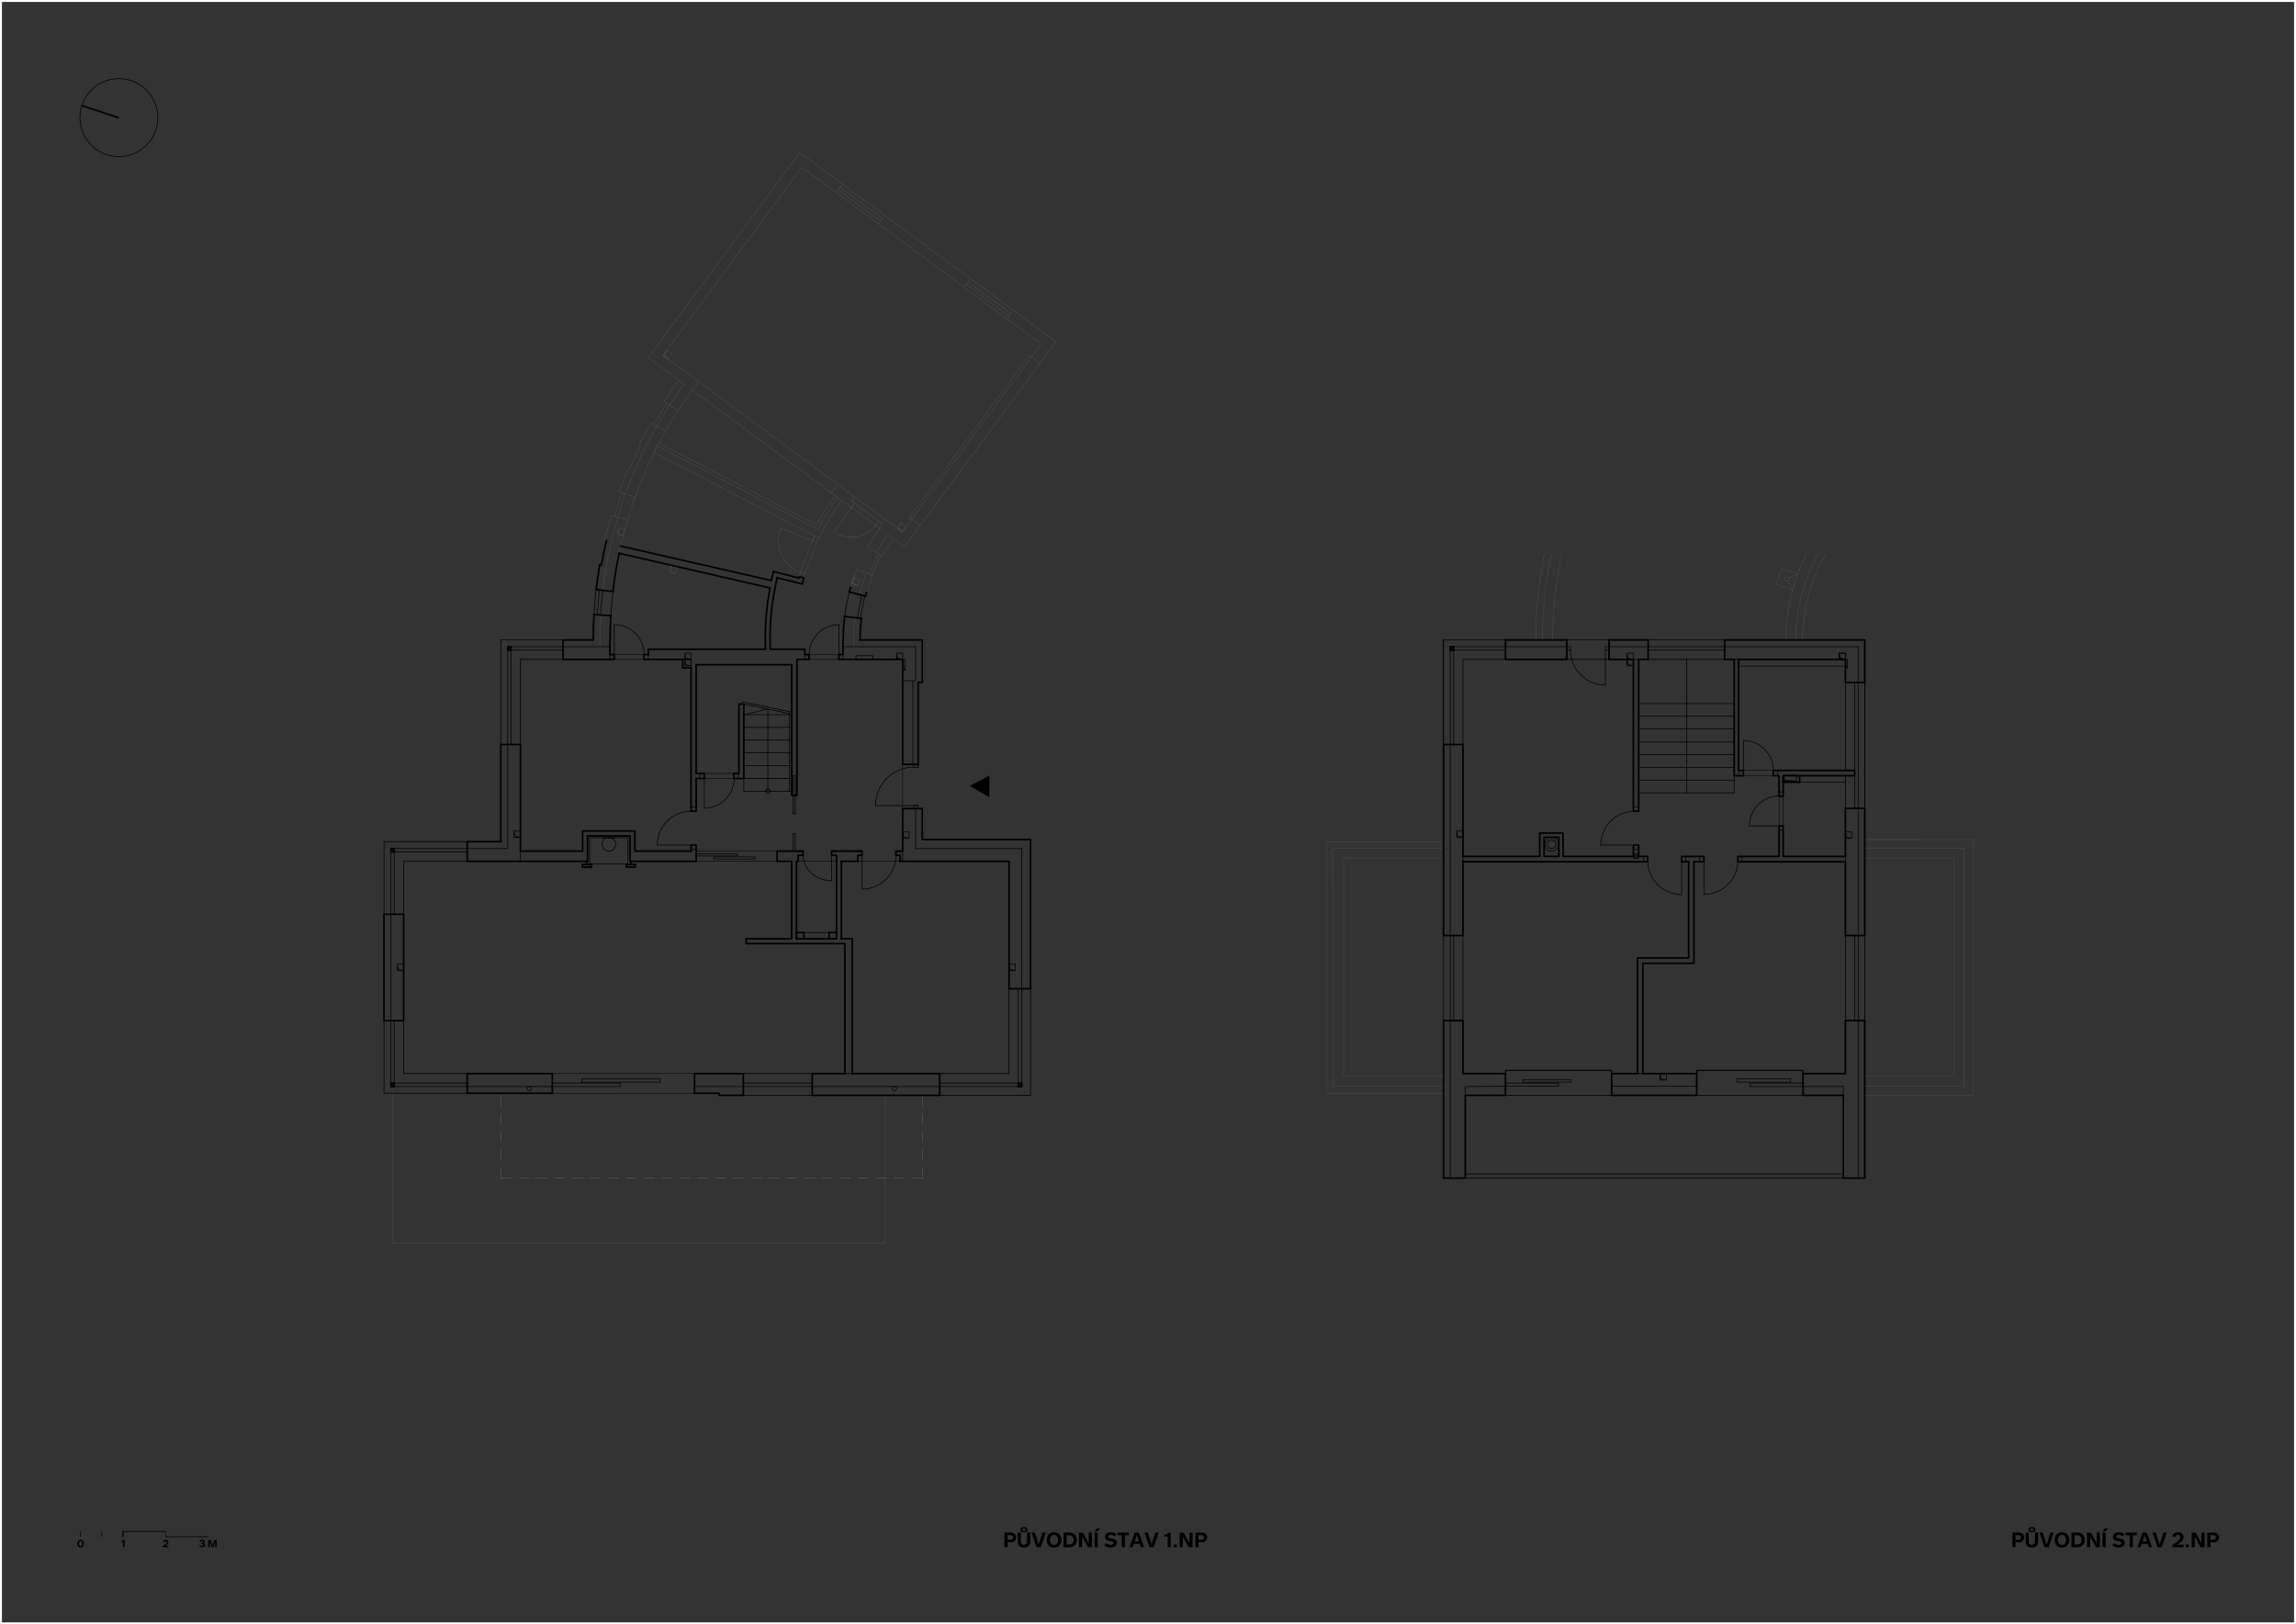 <svg id="Layer_1" data-name="Layer 1" xmlns="http://www.w3.org/2000/svg" xmlns:xlink="http://www.w3.org/1999/xlink" viewBox="0 0 1191.52 842.8"><rect x="0" y="0" width="1191.52" height="842.8" fill="#333333" stroke="none"/><defs><style>.cls-1,.cls-10,.cls-3,.cls-4,.cls-5,.cls-6,.cls-7,.cls-8,.cls-9{fill:none;}.cls-2{clip-path:url(#clip-path);}.cls-3,.cls-4,.cls-6,.cls-8,.cls-9{stroke:#000;}.cls-3,.cls-4,.cls-5,.cls-6,.cls-7,.cls-8{stroke-linecap:round;}.cls-3,.cls-4,.cls-5,.cls-6,.cls-7{stroke-linejoin:round;}.cls-3{stroke-width:0.36px;}.cls-4{stroke-width:0.84px;}.cls-5,.cls-7{stroke:#636466;}.cls-5{stroke-width:0.12px;}.cls-6,.cls-7{stroke-width:0.24px;}.cls-10,.cls-8,.cls-9{stroke-miterlimit:10;}.cls-8,.cls-9{stroke-width:0;}.cls-10{stroke:#fff;}</style><clipPath id="clip-path" transform="translate(1.76 0.9)"><polyline class="cls-1" points="0 842 1190.52 842 1190.52 0.2 0 0.2 0 842"/></clipPath></defs><title>1907RD FISCHEROVI puvodni pudorys</title><g class="cls-2"><line class="cls-3" x1="444.92" y1="320.54" x2="447.2" y2="308.9"/><line class="cls-3" x1="446.48" y1="320.78" x2="448.76" y2="309.26"/><polyline class="cls-4" points="781.28 557.06 759.2 557.06 759.2 529.58 749.12 529.58 749.12 611.3 760.4 611.3 760.4 568.34 781.28 568.34"/><polyline class="cls-4" points="957.68 529.58 967.76 529.58 967.76 611.3 956.6 611.3 956.6 568.34 935.72 568.34 935.6 557.06 957.68 557.06 957.68 529.58"/><line class="cls-3" x1="899.96" y1="404.78" x2="875.24" y2="404.78"/><line class="cls-3" x1="899.96" y1="398.18" x2="875.24" y2="398.18"/><line class="cls-3" x1="899.96" y1="391.58" x2="875.24" y2="391.58"/><line class="cls-3" x1="899.96" y1="384.98" x2="875.24" y2="384.98"/><line class="cls-3" x1="899.96" y1="378.26" x2="875.24" y2="378.26"/><line class="cls-3" x1="899.96" y1="371.66" x2="875.24" y2="371.66"/><line class="cls-3" x1="899.96" y1="411.38" x2="875.24" y2="411.38"/><line class="cls-3" x1="875.24" y1="371.66" x2="850.4" y2="371.66"/><line class="cls-3" x1="875.24" y1="384.98" x2="850.4" y2="384.98"/><line class="cls-3" x1="875.24" y1="378.26" x2="850.4" y2="378.26"/><line class="cls-3" x1="875.24" y1="391.58" x2="850.4" y2="391.58"/><line class="cls-3" x1="875.24" y1="398.18" x2="850.4" y2="398.18"/><line class="cls-3" x1="875.24" y1="404.78" x2="850.4" y2="404.78"/><line class="cls-3" x1="875.24" y1="411.38" x2="850.4" y2="411.38"/><polyline class="cls-3" points="899.96 365.06 875.24 365.06 850.4 365.06"/><line class="cls-3" x1="899.96" y1="411.38" x2="899.96" y2="402.5"/><line class="cls-3" x1="875.24" y1="411.38" x2="875.24" y2="342.14"/><line class="cls-3" x1="964.28" y1="419.42" x2="964.28" y2="354.14"/><line class="cls-3" x1="962.48" y1="419.42" x2="962.48" y2="354.14"/><line class="cls-3" x1="967.76" y1="419.42" x2="967.76" y2="354.14"/><line class="cls-3" x1="957.68" y1="529.58" x2="957.68" y2="485.42"/><line class="cls-3" x1="964.28" y1="529.58" x2="964.28" y2="485.42"/><line class="cls-3" x1="962.48" y1="529.58" x2="962.48" y2="485.42"/><line class="cls-3" x1="967.76" y1="529.58" x2="967.76" y2="485.42"/><line class="cls-5" x1="1024.04" y1="568.34" x2="967.76" y2="568.34"/><polyline class="cls-5" points="967.76 435.62 1024.04 435.62 1024.04 568.34"/><line class="cls-3" x1="759.2" y1="529.58" x2="759.2" y2="485.42"/><line class="cls-3" x1="752.6" y1="529.58" x2="752.6" y2="485.42"/><line class="cls-3" x1="754.4" y1="529.58" x2="754.4" y2="485.42"/><line class="cls-3" x1="749.12" y1="529.58" x2="749.12" y2="485.42"/><line class="cls-3" x1="749.12" y1="435.86" x2="749.12" y2="332.06"/><line class="cls-3" x1="759.2" y1="342.14" x2="759.2" y2="386.3"/><line class="cls-3" x1="749.12" y1="332.06" x2="749.12" y2="386.3"/><line class="cls-3" x1="759.2" y1="342.14" x2="781.28" y2="342.14"/><polyline class="cls-3" points="781.28 332.06 749.12 332.06 781.28 332.06"/><line class="cls-5" x1="688.52" y1="567.26" x2="688.52" y2="436.7"/><line class="cls-5" x1="697.28" y1="558.38" x2="697.28" y2="445.58"/><line class="cls-5" x1="749.12" y1="567.26" x2="688.52" y2="567.26"/><line class="cls-5" x1="749.12" y1="558.38" x2="697.28" y2="558.38"/><line class="cls-5" x1="688.52" y1="436.7" x2="749.12" y2="436.7"/><line class="cls-5" x1="697.28" y1="445.58" x2="749.12" y2="445.58"/><polyline class="cls-3" points="754.4 386.3 754.4 337.34 781.28 337.34"/><polyline class="cls-3" points="835.04 335.54 833.12 335.54 833.12 337.34 835.04 337.34"/><line class="cls-3" x1="855.32" y1="335.54" x2="895.04" y2="335.54"/><line class="cls-3" x1="752.6" y1="485.42" x2="752.6" y2="386.3"/><line class="cls-3" x1="752.6" y1="611.3" x2="752.6" y2="529.58"/><line class="cls-3" x1="964.28" y1="529.58" x2="964.28" y2="611.3"/><line class="cls-3" x1="964.28" y1="419.42" x2="964.28" y2="485.42"/><line class="cls-3" x1="964.28" y1="335.54" x2="964.28" y2="354.14"/><line class="cls-3" x1="957.68" y1="419.42" x2="957.68" y2="402.5"/><polyline class="cls-3" points="908.12 563.78 935.6 563.78 908.12 563.78"/><line class="cls-3" x1="901.64" y1="561.5" x2="901.64" y2="559.7"/><line class="cls-3" x1="935.6" y1="561.98" x2="908.12" y2="561.98"/><polyline class="cls-3" points="901.64 559.7 929.24 559.7 929.24 561.5 901.64 561.5"/><line class="cls-3" x1="908.12" y1="561.98" x2="908.12" y2="563.78"/><line class="cls-5" x1="967.76" y1="445.58" x2="1014.08" y2="445.58"/><polyline class="cls-5" points="1014.08 445.58 1014.08 558.38 967.76 558.38"/><polyline class="cls-5" points="749.12 563.78 692 563.78 691.52 440.3 749.12 440.3"/><polyline class="cls-5" points="967.76 563.78 1019.36 563.78 1019.36 440.3 967.76 440.3"/><line class="cls-6" x1="904.76" y1="402.5" x2="920.24" y2="402.5"/><line class="cls-3" x1="836.36" y1="563.66" x2="880.52" y2="563.66"/><polyline class="cls-3" points="808.76 563.66 781.28 563.66 808.76 563.66"/><line class="cls-3" x1="781.28" y1="561.98" x2="808.76" y2="561.98"/><line class="cls-3" x1="790.4" y1="561.5" x2="815.24" y2="561.5"/><line class="cls-3" x1="808.76" y1="561.98" x2="808.76" y2="563.66"/><line class="cls-3" x1="957.68" y1="399.74" x2="957.68" y2="354.14"/><line class="cls-6" x1="904.76" y1="399.74" x2="920.24" y2="399.74"/><line class="cls-3" x1="904.76" y1="399.74" x2="904.76" y2="384.38"/><path class="cls-3" d="M918.48,398.78a15.42,15.42,0,0,0-15.42-15.42" transform="translate(1.76 0.9)"/><line class="cls-3" x1="902.6" y1="402.5" x2="902.6" y2="399.74"/><line class="cls-3" x1="922.4" y1="402.5" x2="922.4" y2="399.74"/><line class="cls-3" x1="880.52" y1="568.34" x2="935.72" y2="568.34"/><line class="cls-3" x1="836.36" y1="568.34" x2="781.28" y2="568.34"/><line class="cls-3" x1="880.52" y1="555.38" x2="935.6" y2="555.38"/><polyline class="cls-3" points="836.36 557.06 836.36 555.38 781.28 555.38 781.28 557.06"/><line class="cls-3" x1="880.52" y1="555.38" x2="880.52" y2="557.06"/><polyline class="cls-3" points="880.52 555.38 935.6 555.38 935.6 557.06"/><polyline class="cls-3" points="836.36 557.06 836.36 555.38 781.28 555.38 781.28 557.06"/><line class="cls-3" x1="880.52" y1="555.38" x2="880.52" y2="557.06"/><line class="cls-3" x1="935.6" y1="555.38" x2="935.6" y2="557.06"/><line class="cls-3" x1="835.04" y1="332.06" x2="813.08" y2="332.06"/><line class="cls-3" x1="835.04" y1="342.14" x2="813.08" y2="342.14"/><polyline class="cls-3" points="781.28 335.54 813.08 335.54 815 335.54 815 337.34 813.08 337.34"/><path class="cls-3" d="M813.24,336.38a18.18,18.18,0,0,0,18.18,18.18" transform="translate(1.76 0.9)"/><line class="cls-3" x1="833.12" y1="337.34" x2="833.12" y2="355.46"/><polyline class="cls-3" points="760.4 568.34 760.4 563.78 781.28 563.66"/><polyline class="cls-3" points="935.72 563.78 956.6 563.78 956.6 568.34"/><line class="cls-3" x1="956.6" y1="611.3" x2="760.4" y2="611.3"/><line class="cls-3" x1="956.6" y1="609.14" x2="760.4" y2="609.14"/><polyline class="cls-3" points="957.68 431.66 958.16 434.3 960.92 435.02 960.92 431.66 957.68 431.66 957.68 435.02 960.92 435.02"/><polyline class="cls-3" points="755.96 431.18 756.44 433.82 759.2 434.54 759.2 431.18 755.96 431.18 755.96 434.54 759.2 434.54"/><polyline class="cls-3" points="861.44 557.06 862.04 559.82 864.8 560.42 864.8 557.06 861.44 557.06 861.44 560.42 864.8 560.42"/><polyline class="cls-3" points="954.32 338.9 954.92 341.54 957.68 342.14 957.68 338.9 954.32 338.9 954.32 342.14 957.68 342.14"/><polyline class="cls-3" points="957.68 402.5 957.68 405.86 925.4 405.86"/><line class="cls-3" x1="815.24" y1="561.5" x2="815.24" y2="560.18"/><polyline class="cls-3" points="815.24 560.18 790.4 560.18 790.4 561.5"/><line class="cls-6" x1="923.24" y1="428.54" x2="923.24" y2="413.18"/><line class="cls-6" x1="925.4" y1="428.54" x2="925.4" y2="413.18"/><line class="cls-3" x1="923.24" y1="430.82" x2="925.4" y2="430.82"/><line class="cls-3" x1="923.24" y1="410.9" x2="925.4" y2="410.9"/><line class="cls-3" x1="923.24" y1="428.54" x2="907.76" y2="428.54"/><path class="cls-3" d="M921.54,412.16a15.42,15.42,0,0,0-15.42,15.42" transform="translate(1.76 0.9)"/><polyline class="cls-3" points="958.16 346.1 957.68 342.14 957.68 346.58"/><polyline class="cls-3" points="957.68 346.58 958.76 346.58 958.76 342.14 957.68 342.14"/><line class="cls-3" x1="958.76" y1="346.58" x2="958.16" y2="346.1"/><polyline class="cls-3" points="847.64 338.9 844.4 338.9 844.4 342.14 847.64 342.14 844.88 341.54 844.4 338.9"/><line class="cls-3" x1="844.4" y1="345.5" x2="844.4" y2="342.14"/><line class="cls-3" x1="847.64" y1="345.5" x2="847.64" y2="342.14"/><line class="cls-3" x1="844.4" y1="342.14" x2="844.4" y2="345.5"/><polyline class="cls-3" points="844.4 345.5 847.64 345.5 844.88 344.78 844.4 342.14"/><line class="cls-3" x1="847.64" y1="342.14" x2="847.64" y2="338.9"/><line class="cls-3" x1="855.32" y1="342.14" x2="895.04" y2="342.14"/><line class="cls-3" x1="855.32" y1="332.06" x2="895.04" y2="332.06"/><line class="cls-3" x1="967.76" y1="337.94" x2="967.76" y2="435.62"/><line class="cls-5" x1="967.76" y1="435.62" x2="996.92" y2="435.62"/><path class="cls-3" d="M807,437.18a3.54,3.54,0,1,0-3.54,3.54,3.53,3.53,0,0,0,3.54-3.54" transform="translate(1.76 0.9)"/><path class="cls-3" d="M805.68,437.18a2.22,2.22,0,1,0-2.22,2.22,2.21,2.21,0,0,0,2.22-2.22" transform="translate(1.76 0.9)"/><line class="cls-3" x1="752.6" y1="337.34" x2="754.4" y2="335.54"/><line class="cls-3" x1="752.6" y1="335.54" x2="754.4" y2="337.34"/><polyline class="cls-3" points="847.88 443.18 850.16 445.46 850.16 443.18 847.88 443.18 847.88 445.46 850.16 445.46"/><line class="cls-3" x1="847.88" y1="445.46" x2="850.16" y2="443.18"/><line class="cls-3" x1="957.68" y1="345.62" x2="902.24" y2="345.62"/><polyline class="cls-3" points="954.32 338.9 954.92 341.54 957.68 342.14 957.68 338.9 954.32 338.9 954.32 342.14 957.68 342.14 957.68 347.66"/><polyline class="cls-3" points="926.12 404.78 925.64 402.14 925.64 405.38"/><polyline class="cls-3" points="925.64 405.38 932.24 405.38 932.24 402.14 925.64 402.14"/><line class="cls-3" x1="932.24" y1="405.38" x2="926.12" y2="404.78"/><path class="cls-3" d="M846.54,420A17.58,17.58,0,0,0,829,437.54" transform="translate(1.76 0.9)"/><line class="cls-3" x1="848.24" y1="438.5" x2="830.6" y2="438.5"/><path class="cls-3" d="M882.54,463.16a17.58,17.58,0,0,0,17.58-17.58" transform="translate(1.76 0.9)"/><line class="cls-3" x1="884.24" y1="446.54" x2="884.24" y2="464.18"/><path class="cls-3" d="M853.33,446.15A17.7,17.7,0,0,0,871,463.28" transform="translate(1.76 0.9)"/><line class="cls-3" x1="872.72" y1="446.54" x2="872.72" y2="464.18"/><line class="cls-3" x1="752.6" y1="386.3" x2="752.6" y2="337.34"/><line class="cls-3" x1="781.28" y1="335.54" x2="754.4" y2="335.54"/><line class="cls-3" x1="855.32" y1="337.34" x2="895.04" y2="337.34"/><line class="cls-3" x1="855.32" y1="335.54" x2="835.04" y2="335.54"/><line class="cls-3" x1="895.04" y1="335.54" x2="964.28" y2="335.54"/><line class="cls-3" x1="904.04" y1="447.14" x2="904.04" y2="444.38"/><line class="cls-3" x1="957.68" y1="447.14" x2="957.68" y2="444.38"/><line class="cls-3" x1="899.96" y1="342.14" x2="902.24" y2="342.14"/><line class="cls-3" x1="882.08" y1="447.14" x2="882.08" y2="444.38"/><line class="cls-3" x1="874.88" y1="447.14" x2="874.88" y2="444.38"/><line class="cls-3" x1="852.92" y1="446.54" x2="852.92" y2="444.38"/><line class="cls-3" x1="850.4" y1="440.78" x2="847.64" y2="440.78"/><line class="cls-3" x1="850.4" y1="418.7" x2="847.64" y2="418.7"/><line class="cls-3" x1="850.4" y1="342.14" x2="847.64" y2="342.14"/><line class="cls-3" x1="759.2" y1="444.38" x2="759.2" y2="446.54"/><line class="cls-3" x1="852.56" y1="557.06" x2="849.8" y2="557.06"/><line class="cls-3" x1="417.2" y1="483.86" x2="430.28" y2="483.86"/><polyline class="cls-3" points="452.96 342.14 452.96 340.22 444.2 340.22 444.2 342.14 452.96 342.14"/><line class="cls-5" x1="452.36" y1="298.46" x2="457.4" y2="288.14"/><line class="cls-5" x1="450.92" y1="297.86" x2="455.96" y2="287.42"/><path class="cls-3" d="M397.92,409.58a1.14,1.14,0,1,0-1.14,1.14,1.14,1.14,0,0,0,1.14-1.14" transform="translate(1.76 0.9)"/><line class="cls-3" x1="410.84" y1="403.94" x2="386" y2="403.94"/><line class="cls-3" x1="410.84" y1="397.22" x2="386" y2="397.22"/><line class="cls-3" x1="410.84" y1="390.62" x2="386" y2="390.62"/><line class="cls-3" x1="410.84" y1="384.02" x2="386" y2="384.02"/><line class="cls-3" x1="410.84" y1="377.42" x2="386" y2="377.42"/><line class="cls-3" x1="410.84" y1="370.82" x2="386" y2="370.82"/><line class="cls-3" x1="410.84" y1="410.54" x2="386" y2="410.54"/><line class="cls-3" x1="398.48" y1="410.54" x2="398.48" y2="367.82"/><line class="cls-3" x1="411.68" y1="422.18" x2="412.76" y2="422.18"/><line class="cls-3" x1="412.76" y1="432.5" x2="411.68" y2="432.5"/><polyline class="cls-3" points="412.76 422.18 412.76 402.38 411.68 402.38 411.68 422.18"/><polyline class="cls-3" points="361.28 443.06 382.76 443.06 382.76 444.14 361.28 444.14"/><polyline class="cls-3" points="370.4 445.7 370.4 444.62 391.88 444.62 391.88 445.7 370.4 445.7"/><line class="cls-3" x1="305.96" y1="448.34" x2="325.88" y2="448.34"/><line class="cls-3" x1="384.8" y1="364.1" x2="410.96" y2="369.5"/><line class="cls-3" x1="384.56" y1="365.06" x2="410.84" y2="370.46"/><line class="cls-3" x1="386" y1="410.54" x2="386" y2="365.3"/><line class="cls-3" x1="270.08" y1="342.14" x2="270.08" y2="386.3"/><line class="cls-3" x1="259.88" y1="332.06" x2="259.88" y2="386.3"/><line class="cls-3" x1="270.08" y1="342.14" x2="292.16" y2="342.14"/><line class="cls-3" x1="259.88" y1="332.06" x2="292.16" y2="332.06"/><polyline class="cls-5" points="473.24 269.42 471.92 268.46 473.24 269.42"/><line class="cls-3" x1="199.28" y1="436.7" x2="242.48" y2="436.7"/><line class="cls-3" x1="209.48" y1="446.9" x2="242.48" y2="446.9"/><line class="cls-3" x1="209.48" y1="557.06" x2="209.48" y2="529.58"/><line class="cls-3" x1="199.28" y1="567.26" x2="199.28" y2="529.58"/><line class="cls-3" x1="199.28" y1="436.7" x2="199.28" y2="474.38"/><line class="cls-3" x1="209.48" y1="446.9" x2="209.48" y2="474.38"/><polyline class="cls-5" points="459.08 645.26 203.96 645.26 203.96 567.26"/><line class="cls-3" x1="209.48" y1="557.06" x2="242.48" y2="557.06"/><line class="cls-3" x1="199.28" y1="567.26" x2="242.48" y2="567.26"/><line class="cls-5" x1="424.88" y1="279.26" x2="422.6" y2="278.18"/><path class="cls-3" d="M316.33,306q-.72,6.25-1.09,12.54" transform="translate(1.76 0.9)"/><path class="cls-5" d="M350.21,212.06q-3.43,5.28-6.57,10.75" transform="translate(1.76 0.9)"/><path class="cls-5" d="M327.83,257.05q-2.15,5.93-3.93,12" transform="translate(1.76 0.9)"/><line class="cls-5" x1="424.4" y1="274.58" x2="341.12" y2="231.38"/><path class="cls-5" d="M433.05,257.21a124.56,124.56,0,0,0-10.32,16.54" transform="translate(1.76 0.9)"/><polyline class="cls-3" points="242.48 440.3 263.48 440.3 263.48 386.3"/><polyline class="cls-3" points="242.48 563.78 202.88 563.78 202.88 529.58 202.88 474.38"/><polyline class="cls-3" points="204.56 529.58 204.56 561.98 242.48 561.98"/><line class="cls-3" x1="301.88" y1="559.7" x2="301.88" y2="561.5"/><line class="cls-3" x1="342.56" y1="561.5" x2="342.56" y2="559.7"/><line class="cls-3" x1="321.92" y1="561.98" x2="321.92" y2="563.78"/><line class="cls-3" x1="342.56" y1="559.7" x2="301.88" y2="559.7"/><line class="cls-3" x1="301.88" y1="561.5" x2="342.56" y2="561.5"/><line class="cls-5" x1="459.08" y1="645.26" x2="459.08" y2="568.34"/><line class="cls-7" x1="478.64" y1="568.34" x2="478.64" y2="573.98"/><line class="cls-7" x1="478.64" y1="575.3" x2="478.64" y2="575.3"/><line class="cls-7" x1="478.64" y1="576.62" x2="478.64" y2="576.62"/><line class="cls-7" x1="478.64" y1="577.94" x2="478.64" y2="583.22"/><line class="cls-7" x1="478.64" y1="584.54" x2="478.64" y2="584.54"/><line class="cls-7" x1="478.64" y1="585.86" x2="478.64" y2="585.86"/><line class="cls-7" x1="478.64" y1="587.18" x2="478.64" y2="592.46"/><line class="cls-7" x1="478.64" y1="593.78" x2="478.64" y2="593.78"/><line class="cls-7" x1="478.64" y1="595.1" x2="478.64" y2="595.1"/><line class="cls-7" x1="478.64" y1="596.42" x2="478.64" y2="601.7"/><line class="cls-7" x1="478.64" y1="603.02" x2="478.64" y2="603.02"/><line class="cls-7" x1="478.64" y1="604.34" x2="478.64" y2="604.34"/><line class="cls-7" x1="478.64" y1="605.78" x2="478.64" y2="611.3"/><line class="cls-3" x1="385.76" y1="563.78" x2="360.44" y2="563.78"/><line class="cls-3" x1="475.16" y1="440.3" x2="530.24" y2="440.3"/><path class="cls-5" d="M318.84,267.51a223,223,0,0,0-7.75,37.85" transform="translate(1.76 0.9)"/><path class="cls-5" d="M339.06,220.19a224.11,224.11,0,0,0-16.2,35.07" transform="translate(1.76 0.9)"/><path class="cls-5" d="M353.32,198.32q-3.93,5.33-7.54,10.86" transform="translate(1.76 0.9)"/><line class="cls-5" x1="525.8" y1="160.94" x2="503.72" y2="144.62"/><line class="cls-5" x1="524.6" y1="162.62" x2="502.4" y2="146.3"/><line class="cls-5" x1="523.64" y1="163.94" x2="501.44" y2="147.5"/><line class="cls-5" x1="522.56" y1="165.38" x2="500.36" y2="149.06"/><line class="cls-5" x1="459.32" y1="111.86" x2="437.12" y2="95.54"/><line class="cls-5" x1="458.12" y1="113.54" x2="435.92" y2="97.1"/><line class="cls-5" x1="457.16" y1="114.86" x2="434.96" y2="98.42"/><line class="cls-5" x1="456.08" y1="116.3" x2="433.88" y2="99.86"/><line class="cls-5" x1="355.04" y1="199.22" x2="352.16" y2="197.18"/><path class="cls-5" d="M447.9,296.45a90.75,90.75,0,0,0-3.73,11.16" transform="translate(1.76 0.9)"/><path class="cls-5" d="M459.11,276.46a89.39,89.39,0,0,0-6,9.26" transform="translate(1.76 0.9)"/><line class="cls-5" x1="463.64" y1="279.5" x2="460.76" y2="277.34"/><path class="cls-5" d="M441.85,319.55a91.55,91.55,0,0,0-.66,15.08" transform="translate(1.76 0.9)"/><polyline class="cls-3" points="437.48 335.54 475.16 335.54 475.16 353.18 468.44 353.18"/><polyline class="cls-3" points="411.68 432.5 411.68 441.62 412.76 441.62 412.76 432.5"/><line class="cls-3" x1="242.48" y1="441.98" x2="204.2" y2="441.98"/><polyline class="cls-3" points="263.48 386.3 263.48 335.54 292.16 335.54"/><polyline class="cls-3" points="265.16 386.3 265.16 337.34 292.16 337.34"/><path class="cls-5" d="M310,318.21q-.47,8.21-.34,16.43" transform="translate(1.76 0.9)"/><line class="cls-3" x1="316.52" y1="335.54" x2="292.16" y2="335.54"/><polyline class="cls-3" points="474.2 417.98 474.2 417.98 476.48 417.98 474.2 417.98"/><line class="cls-3" x1="476.48" y1="398.18" x2="474.2" y2="398.18"/><path class="cls-3" d="M472.5,397.16A19.86,19.86,0,0,0,452.64,417" transform="translate(1.76 0.9)"/><polyline class="cls-3" points="476.48 417.98 476.48 419.54 476.48 417.98 474.2 417.98 474.2 419.54 474.2 417.98"/><line class="cls-3" x1="476.48" y1="398.18" x2="476.48" y2="396.62"/><polyline class="cls-3" points="474.2 398.18 474.2 396.62 474.2 398.18"/><line class="cls-3" x1="476.48" y1="396.62" x2="476.48" y2="398.18"/><line class="cls-3" x1="474.2" y1="417.98" x2="454.4" y2="417.98"/><line class="cls-3" x1="473.72" y1="353.18" x2="473.72" y2="396.62"/><line class="cls-3" x1="475.16" y1="419.54" x2="475.16" y2="440.3"/><line class="cls-5" x1="441.92" y1="263.42" x2="432.8" y2="275.9"/><path class="cls-5" d="M431.06,274.86a15.41,15.41,0,0,0,21.56-3.24" transform="translate(1.76 0.9)"/><line class="cls-5" x1="459.44" y1="269.54" x2="443.48" y2="257.78"/><line class="cls-5" x1="455.96" y1="270.38" x2="443.6" y2="261.26"/><line class="cls-5" x1="441.92" y1="263.42" x2="454.4" y2="272.66"/><line class="cls-6" x1="468.44" y1="419.54" x2="468.44" y2="396.62"/><line class="cls-6" x1="434.12" y1="446.9" x2="414.2" y2="446.9"/><polyline class="cls-5" points="471.92 268.46 534.08 184.34 535.28 185.3 473.24 269.42"/><line class="cls-5" x1="477.56" y1="272.66" x2="539.72" y2="188.54"/><line class="cls-6" x1="318.8" y1="342.14" x2="334.16" y2="342.14"/><line class="cls-6" x1="318.8" y1="339.62" x2="334.16" y2="339.62"/><line class="cls-3" x1="318.8" y1="339.62" x2="318.8" y2="324.14"/><path class="cls-3" d="M332.52,338.66a15.42,15.42,0,0,0-15.42-15.42" transform="translate(1.76 0.9)"/><line class="cls-3" x1="316.52" y1="342.14" x2="316.52" y2="339.62"/><line class="cls-3" x1="336.44" y1="342.14" x2="336.44" y2="339.62"/><line class="cls-6" x1="435.32" y1="342.14" x2="419.84" y2="342.14"/><line class="cls-6" x1="435.32" y1="339.62" x2="419.84" y2="339.62"/><line class="cls-3" x1="435.32" y1="339.62" x2="435.32" y2="324.14"/><path class="cls-3" d="M433.62,323.24a15.42,15.42,0,0,0-15.42,15.42" transform="translate(1.76 0.9)"/><line class="cls-3" x1="437.48" y1="342.14" x2="437.48" y2="339.62"/><line class="cls-3" x1="417.68" y1="342.14" x2="417.68" y2="339.62"/><line class="cls-6" x1="365.48" y1="401.3" x2="380.84" y2="401.3"/><line class="cls-6" x1="365.48" y1="403.94" x2="380.84" y2="403.94"/><line class="cls-3" x1="365.48" y1="403.94" x2="365.48" y2="419.3"/><path class="cls-3" d="M363.78,418.4A15.42,15.42,0,0,0,379.2,403" transform="translate(1.76 0.9)"/><line class="cls-3" x1="363.2" y1="401.3" x2="363.2" y2="403.94"/><line class="cls-3" x1="383.12" y1="401.3" x2="383.12" y2="403.94"/><polyline class="cls-3" points="523.64 500.3 524.12 502.94 526.88 503.66 526.88 500.3 523.64 500.3 523.64 503.66 526.88 503.66"/><polyline class="cls-3" points="206.12 500.3 206.6 502.94 209.48 503.66 209.48 500.3 206.12 500.3 206.12 503.66 209.48 503.66"/><polyline class="cls-5" points="320.96 273.98 320.84 276.74 323.36 278.06 324.2 274.82 320.96 273.98 320.12 277.22 323.36 278.06"/><polyline class="cls-5" points="346.04 181.7 344.96 184.22 346.76 186.38 348.8 183.62 346.04 181.7 344.12 184.34 346.76 186.38"/><polyline class="cls-5" points="467.6 271.46 466.4 273.86 468.32 276.02 470.24 273.38 467.6 271.46 465.56 274.1 468.32 276.02"/><polyline class="cls-5" points="443 299.66 442.64 302.42 445.04 303.86 446.12 300.74 443 299.66 441.92 302.78 445.04 303.86"/><line class="cls-7" x1="478.64" y1="611.3" x2="473.12" y2="611.3"/><line class="cls-7" x1="471.8" y1="611.3" x2="471.8" y2="611.3"/><line class="cls-7" x1="470.48" y1="611.3" x2="470.48" y2="611.3"/><line class="cls-7" x1="469.16" y1="611.3" x2="463.88" y2="611.3"/><line class="cls-7" x1="462.56" y1="611.3" x2="462.56" y2="611.3"/><line class="cls-7" x1="461.24" y1="611.3" x2="461.24" y2="611.3"/><line class="cls-7" x1="459.92" y1="611.3" x2="454.64" y2="611.3"/><line class="cls-7" x1="453.32" y1="611.3" x2="453.32" y2="611.3"/><line class="cls-7" x1="452" y1="611.3" x2="452" y2="611.3"/><line class="cls-7" x1="450.68" y1="611.3" x2="445.28" y2="611.3"/><line class="cls-7" x1="443.96" y1="611.3" x2="443.96" y2="611.3"/><line class="cls-7" x1="442.64" y1="611.3" x2="442.64" y2="611.3"/><line class="cls-7" x1="441.32" y1="611.3" x2="436.04" y2="611.3"/><line class="cls-7" x1="434.72" y1="611.3" x2="434.72" y2="611.3"/><line class="cls-7" x1="433.4" y1="611.3" x2="433.4" y2="611.3"/><line class="cls-7" x1="432.08" y1="611.3" x2="426.8" y2="611.3"/><line class="cls-7" x1="425.48" y1="611.3" x2="425.48" y2="611.3"/><line class="cls-7" x1="424.16" y1="611.3" x2="424.16" y2="611.3"/><line class="cls-7" x1="422.84" y1="611.3" x2="417.56" y2="611.3"/><line class="cls-7" x1="416.24" y1="611.3" x2="416.24" y2="611.3"/><line class="cls-7" x1="414.92" y1="611.3" x2="414.92" y2="611.3"/><line class="cls-7" x1="413.6" y1="611.3" x2="408.32" y2="611.3"/><line class="cls-7" x1="407" y1="611.3" x2="407" y2="611.3"/><line class="cls-7" x1="405.68" y1="611.3" x2="405.68" y2="611.3"/><line class="cls-7" x1="404.36" y1="611.3" x2="399.08" y2="611.3"/><line class="cls-7" x1="397.76" y1="611.3" x2="397.76" y2="611.3"/><line class="cls-7" x1="396.44" y1="611.3" x2="396.44" y2="611.3"/><line class="cls-7" x1="395.12" y1="611.3" x2="389.84" y2="611.3"/><line class="cls-7" x1="388.4" y1="611.3" x2="388.4" y2="611.3"/><line class="cls-7" x1="387.08" y1="611.3" x2="387.08" y2="611.3"/><line class="cls-7" x1="385.76" y1="611.3" x2="380.48" y2="611.3"/><line class="cls-7" x1="379.16" y1="611.3" x2="379.16" y2="611.3"/><line class="cls-7" x1="377.84" y1="611.3" x2="377.84" y2="611.3"/><line class="cls-7" x1="376.52" y1="611.3" x2="371.24" y2="611.3"/><line class="cls-7" x1="369.92" y1="611.3" x2="369.92" y2="611.3"/><line class="cls-7" x1="368.6" y1="611.3" x2="368.6" y2="611.3"/><line class="cls-7" x1="367.28" y1="611.3" x2="362" y2="611.3"/><line class="cls-7" x1="360.68" y1="611.3" x2="360.68" y2="611.3"/><line class="cls-7" x1="359.36" y1="611.3" x2="359.36" y2="611.3"/><line class="cls-7" x1="358.04" y1="611.3" x2="352.76" y2="611.3"/><line class="cls-7" x1="351.44" y1="611.3" x2="351.44" y2="611.3"/><line class="cls-7" x1="350.12" y1="611.3" x2="350.12" y2="611.3"/><line class="cls-7" x1="348.8" y1="611.3" x2="343.52" y2="611.3"/><line class="cls-7" x1="342.2" y1="611.3" x2="342.2" y2="611.3"/><line class="cls-7" x1="340.88" y1="611.3" x2="340.88" y2="611.3"/><line class="cls-7" x1="339.56" y1="611.3" x2="334.28" y2="611.3"/><line class="cls-7" x1="332.84" y1="611.3" x2="332.84" y2="611.3"/><line class="cls-7" x1="331.52" y1="611.3" x2="331.52" y2="611.3"/><line class="cls-7" x1="330.2" y1="611.3" x2="324.92" y2="611.3"/><line class="cls-7" x1="323.6" y1="611.3" x2="323.6" y2="611.3"/><line class="cls-7" x1="322.28" y1="611.3" x2="322.28" y2="611.3"/><line class="cls-7" x1="320.96" y1="611.3" x2="315.68" y2="611.3"/><line class="cls-7" x1="314.36" y1="611.3" x2="314.36" y2="611.3"/><line class="cls-7" x1="313.04" y1="611.3" x2="313.04" y2="611.3"/><line class="cls-7" x1="311.72" y1="611.3" x2="306.44" y2="611.3"/><line class="cls-7" x1="305.12" y1="611.3" x2="305.12" y2="611.3"/><line class="cls-7" x1="303.8" y1="611.3" x2="303.8" y2="611.3"/><line class="cls-7" x1="302.48" y1="611.3" x2="297.2" y2="611.3"/><line class="cls-7" x1="295.88" y1="611.3" x2="295.88" y2="611.3"/><line class="cls-7" x1="294.56" y1="611.3" x2="294.56" y2="611.3"/><line class="cls-7" x1="293.24" y1="611.3" x2="287.96" y2="611.3"/><line class="cls-7" x1="286.64" y1="611.3" x2="286.64" y2="611.3"/><line class="cls-7" x1="285.32" y1="611.3" x2="285.32" y2="611.3"/><line class="cls-7" x1="284" y1="611.3" x2="278.72" y2="611.3"/><line class="cls-7" x1="277.4" y1="611.3" x2="277.4" y2="611.3"/><line class="cls-7" x1="275.96" y1="611.3" x2="275.96" y2="611.3"/><line class="cls-7" x1="274.64" y1="611.3" x2="269.36" y2="611.3"/><line class="cls-7" x1="268.04" y1="611.3" x2="268.04" y2="611.3"/><line class="cls-7" x1="266.72" y1="611.3" x2="266.72" y2="611.3"/><line class="cls-7" x1="265.4" y1="611.3" x2="259.88" y2="611.3"/><line class="cls-7" x1="259.88" y1="568.34" x2="259.88" y2="573.98"/><line class="cls-7" x1="259.88" y1="575.3" x2="259.88" y2="575.3"/><line class="cls-7" x1="259.88" y1="576.62" x2="259.88" y2="576.62"/><line class="cls-7" x1="259.88" y1="577.94" x2="259.88" y2="583.22"/><line class="cls-7" x1="259.88" y1="584.54" x2="259.88" y2="584.54"/><line class="cls-7" x1="259.88" y1="585.86" x2="259.88" y2="585.86"/><line class="cls-7" x1="259.88" y1="587.18" x2="259.88" y2="592.46"/><line class="cls-7" x1="259.88" y1="593.78" x2="259.88" y2="593.78"/><line class="cls-7" x1="259.88" y1="595.1" x2="259.88" y2="595.1"/><line class="cls-7" x1="259.88" y1="596.42" x2="259.88" y2="601.7"/><line class="cls-7" x1="259.88" y1="603.02" x2="259.88" y2="603.02"/><line class="cls-7" x1="259.88" y1="604.34" x2="259.88" y2="604.34"/><line class="cls-7" x1="259.88" y1="605.78" x2="259.88" y2="611.3"/><path class="cls-3" d="M274,563.9a1.14,1.14,0,1,0-1.14,1.14A1.14,1.14,0,0,0,274,563.9" transform="translate(1.76 0.9)"/><path class="cls-3" d="M463.56,563.9a1.14,1.14,0,1,0-1.14,1.14,1.14,1.14,0,0,0,1.14-1.14" transform="translate(1.76 0.9)"/><line class="cls-3" x1="534.8" y1="568.34" x2="534.8" y2="513.02"/><line class="cls-3" x1="523.64" y1="557.06" x2="523.64" y2="513.02"/><polyline class="cls-3" points="530.24 440.3 530.24 513.02 530.24 563.78"/><line class="cls-3" x1="528.44" y1="513.02" x2="528.44" y2="561.98"/><line class="cls-6" x1="360.44" y1="557.06" x2="286.64" y2="557.06"/><line class="cls-6" x1="360.44" y1="567.26" x2="286.64" y2="567.26"/><polyline class="cls-3" points="286.64 563.78 321.92 563.78 286.64 563.78 242.48 563.78"/><line class="cls-3" x1="286.64" y1="561.98" x2="321.92" y2="561.98"/><polyline class="cls-3" points="468.44 431.66 469.04 434.3 471.8 435.02 471.8 431.66 468.44 431.66 468.44 435.02 471.8 435.02"/><polyline class="cls-3" points="266.72 431.18 267.32 433.82 270.08 434.54 270.08 431.18 266.72 431.18 266.72 434.54 270.08 434.54"/><polyline class="cls-3" points="355.4 338.9 355.88 341.54 358.64 342.14 358.64 338.9 355.4 338.9 355.4 342.14 358.64 342.14 358.64 345.5"/><line class="cls-3" x1="358.64" y1="342.14" x2="355.4" y2="342.14"/><line class="cls-5" x1="431.36" y1="255.62" x2="359.24" y2="202.34"/><line class="cls-5" x1="434.6" y1="251.18" x2="362.48" y2="197.9"/><polyline class="cls-3" points="465.2 338.9 465.68 341.54 468.44 342.14 468.44 338.9 465.2 338.9 465.2 342.14 468.44 342.14 468.44 347.66"/><line class="cls-3" x1="469.04" y1="347.06" x2="468.44" y2="342.14"/><polyline class="cls-3" points="468.44 347.66 469.76 347.66 469.04 347.06"/><polyline class="cls-3" points="469.76 347.66 469.76 342.14 468.44 342.14"/><line class="cls-3" x1="263.48" y1="337.34" x2="265.16" y2="335.54"/><line class="cls-3" x1="263.48" y1="335.54" x2="265.16" y2="337.34"/><line class="cls-3" x1="202.88" y1="563.78" x2="204.56" y2="561.98"/><line class="cls-3" x1="202.88" y1="561.98" x2="204.56" y2="563.78"/><line class="cls-3" x1="530.24" y1="563.78" x2="528.44" y2="561.98"/><line class="cls-3" x1="530.24" y1="561.98" x2="528.44" y2="563.78"/><polyline class="cls-3" points="325.88 448.34 325.88 434.66 305.96 434.66 305.96 448.34"/><path class="cls-3" d="M317.76,437.18a3.54,3.54,0,1,0-3.54,3.54,3.53,3.53,0,0,0,3.54-3.54" transform="translate(1.76 0.9)"/><line class="cls-3" x1="319.4" y1="434.66" x2="312.2" y2="434.66"/><polyline class="cls-5" points="348.08 293.66 348.08 296.3 350.6 297.62 351.32 294.38 348.08 293.66 347.36 296.9 350.6 297.62"/><polyline class="cls-3" points="355.88 344.78 355.4 342.14 355.4 345.5 358.64 345.5 355.88 344.78"/><line class="cls-3" x1="523.64" y1="557.06" x2="487.64" y2="557.06"/><line class="cls-3" x1="487.64" y1="563.78" x2="530.24" y2="563.78"/><line class="cls-3" x1="487.64" y1="561.98" x2="528.44" y2="561.98"/><line class="cls-3" x1="421.52" y1="557.06" x2="385.76" y2="557.06"/><line class="cls-3" x1="421.52" y1="568.34" x2="385.76" y2="568.34"/><line class="cls-3" x1="385.76" y1="563.78" x2="421.52" y2="563.78"/><line class="cls-3" x1="385.76" y1="561.98" x2="421.52" y2="561.98"/><line class="cls-3" x1="487.64" y1="563.78" x2="421.52" y2="563.78"/><line class="cls-3" x1="202.88" y1="474.38" x2="202.88" y2="440.3"/><line class="cls-3" x1="204.56" y1="474.38" x2="204.56" y2="441.98"/><line class="cls-3" x1="202.88" y1="441.98" x2="204.56" y2="440.3"/><polyline class="cls-3" points="242.48 440.3 202.88 440.3 204.56 441.98"/><line class="cls-4" x1="417.2" y1="299.9" x2="414.68" y2="299.18"/><line class="cls-5" x1="417.68" y1="297.86" x2="423.8" y2="281.66"/><line class="cls-5" x1="415.28" y1="297.14" x2="421.52" y2="280.58"/><path class="cls-5" d="M403.47,273.15a17.6,17.6,0,0,0,10.11,22.91" transform="translate(1.76 0.9)"/><line class="cls-5" x1="421.52" y1="280.58" x2="405.08" y2="274.1"/><line class="cls-5" x1="339.2" y1="220.22" x2="346.04" y2="209.06"/><line class="cls-5" x1="340.76" y1="221.06" x2="347.48" y2="210.02"/><line class="cls-3" x1="309.92" y1="319.1" x2="311" y2="306.02"/><line class="cls-3" x1="311.6" y1="319.22" x2="312.8" y2="306.26"/><line class="cls-5" x1="318.8" y1="267.98" x2="322.88" y2="255.5"/><line class="cls-5" x1="320.48" y1="268.46" x2="324.56" y2="255.98"/><path class="cls-3" d="M445.62,460.4a17.58,17.58,0,0,0,17.58-17.58" transform="translate(1.76 0.9)"/><line class="cls-3" x1="447.32" y1="443.78" x2="447.32" y2="461.42"/><path class="cls-3" d="M415,442.82c0,7.32,6.69,13.26,14.94,13.26" transform="translate(1.76 0.9)"/><line class="cls-3" x1="431.6" y1="443.78" x2="431.6" y2="456.98"/><path class="cls-3" d="M356.94,420a17.58,17.58,0,0,0-17.58,17.58" transform="translate(1.76 0.9)"/><line class="cls-3" x1="358.64" y1="438.5" x2="341" y2="438.5"/><line class="cls-3" x1="534.8" y1="568.34" x2="487.64" y2="568.34"/><line class="cls-3" x1="398.48" y1="367.82" x2="386" y2="370.82"/><line class="cls-5" x1="457.76" y1="271.7" x2="456.2" y2="273.98"/><path class="cls-5" d="M340.3,228.85q-1.31,2.51-2.57,5" transform="translate(1.76 0.9)"/><line class="cls-5" x1="321.2" y1="287.06" x2="322.04" y2="283.34"/><line class="cls-3" x1="438.44" y1="557.06" x2="442.28" y2="557.06"/><line class="cls-3" x1="270.08" y1="441.62" x2="270.08" y2="446.9"/><polyline class="cls-3" points="358.64 438.5 358.64 440.78 361.28 440.78"/><line class="cls-3" x1="361.28" y1="418.7" x2="358.64" y2="418.7"/><line class="cls-3" x1="468.44" y1="441.62" x2="468.44" y2="446.9"/><line class="cls-6" x1="467.12" y1="446.9" x2="445.16" y2="446.9"/><line class="cls-6" x1="403.28" y1="446.9" x2="361.28" y2="446.9"/><line class="cls-6" x1="403.28" y1="441.62" x2="361.28" y2="441.62"/><line class="cls-3" x1="410.84" y1="410.54" x2="410.84" y2="370.46"/><line class="cls-3" x1="409.76" y1="410.54" x2="409.76" y2="370.22"/><polyline class="cls-4" points="752.6 337.34 752.6 335.54 754.4 335.54 754.4 337.34"/><line class="cls-4" x1="925.4" y1="405.86" x2="925.4" y2="402.5"/><line class="cls-4" x1="933.92" y1="405.86" x2="933.92" y2="402.5"/><polyline class="cls-4" points="925.4 402.5 925.4 405.86 933.92 405.86"/><polyline class="cls-4" points="754.4 337.34 752.6 337.34 752.6 335.54 754.4 335.54"/><line class="cls-4" x1="855.08" y1="447.14" x2="759.2" y2="447.14"/><polyline class="cls-4" points="850.4 444.38 855.08 444.38 855.08 447.14"/><line class="cls-4" x1="957.68" y1="529.58" x2="967.76" y2="529.58"/><polyline class="cls-4" points="849.8 557.06 836.36 557.06 836.36 568.34 880.52 568.34 880.52 557.06 852.56 557.06"/><line class="cls-4" x1="781.28" y1="568.34" x2="781.28" y2="557.06"/><polyline class="cls-4" points="759.2 444.38 759.2 386.3 749.12 386.3 749.12 485.42 759.2 485.42 759.2 446.54"/><polyline class="cls-4" points="781.28 342.14 781.28 332.06 813.08 332.06 813.08 342.14 781.28 342.14"/><polyline class="cls-4" points="847.64 342.14 835.04 342.14 835.04 332.06 855.32 332.06 855.32 342.14 850.4 342.14"/><polyline class="cls-4" points="899.96 342.14 895.04 342.14 895.04 332.06 967.76 332.06 967.76 354.14 957.68 354.14 957.68 345.62 957.68 342.14 902.24 342.14"/><polyline class="cls-4" points="957.68 444.38 957.68 419.42 967.76 419.42 967.76 485.42 957.68 485.42 957.68 447.14"/><polyline class="cls-4" points="957.68 444.38 925.4 444.38 925.4 428.54 923.24 428.54 923.24 444.38 901.88 444.38 901.88 447.14 957.68 447.14"/><polyline class="cls-4" points="923.24 402.5 923.24 413.18 925.4 413.18 925.4 402.5 962.48 402.5 962.48 399.74 920.24 399.74 920.24 402.5 923.24 402.5"/><polyline class="cls-4" points="902.24 342.14 902.24 399.74 902.6 399.74 904.76 399.74 904.76 402.5 899.96 402.5 899.96 342.14"/><polyline class="cls-4" points="879.08 447.14 884.24 447.14 884.24 444.38 872.72 444.38 872.72 447.14 876.32 447.14"/><polyline class="cls-4" points="850.4 444.38 850.4 438.5 847.64 438.5 847.64 444.38 811.16 444.38 811.16 432.26 799.04 432.26 799.04 444.38 759.2 444.38"/><polyline class="cls-4" points="801.32 444.38 801.32 434.42 809 434.42 809 444.38 801.32 444.38"/><line class="cls-4" x1="850.4" y1="420.86" x2="850.4" y2="342.14"/><polyline class="cls-4" points="850.4 420.86 847.64 420.86 847.64 342.14"/><polyline class="cls-4" points="879.08 447.14 879.08 499.82 852.56 499.82 852.56 557.06"/><polyline class="cls-4" points="849.8 557.06 849.8 497.06 876.32 497.06 876.32 447.14"/><line class="cls-5" x1="345.92" y1="292.7" x2="322.28" y2="287.3"/><polyline class="cls-3" points="358.64 346.58 358.64 342.14 354.32 342.14"/><polyline class="cls-4" points="354.32 342.14 354.32 346.58 358.64 346.58"/><polyline class="cls-4" points="417.2 483.86 417.2 487.1 413.36 487.1 413.36 483.86 417.2 483.86"/><polyline class="cls-4" points="430.28 483.86 430.28 487.1 434.12 487.1 434.12 483.86 430.28 483.86"/><line class="cls-4" x1="325.04" y1="448.58" x2="325.04" y2="449.9"/><line class="cls-4" x1="306.92" y1="448.58" x2="306.92" y2="449.9"/><line class="cls-4" x1="327.44" y1="448.58" x2="327.44" y2="446.9"/><line class="cls-4" x1="329.72" y1="448.58" x2="325.04" y2="448.58"/><polyline class="cls-4" points="325.04 449.9 329.72 449.9 329.72 448.58"/><line class="cls-4" x1="302.12" y1="448.58" x2="306.92" y2="448.58"/><polyline class="cls-4" points="306.92 449.9 302.12 449.9 302.12 448.58"/><line class="cls-4" x1="304.4" y1="448.58" x2="304.4" y2="446.9"/><line class="cls-4" x1="399.56" y1="305.06" x2="321.2" y2="287.06"/><line class="cls-5" x1="422.6" y1="278.06" x2="339.44" y2="234.86"/><line class="cls-4" x1="311.96" y1="293.06" x2="311.12" y2="292.94"/><line class="cls-5" x1="314.6" y1="280.34" x2="313.76" y2="280.1"/><path class="cls-4" d="M313,279.38c-1,4.23-1.86,8.5-2.61,12.78" transform="translate(1.76 0.9)"/><path class="cls-5" d="M315.5,266.52q-1.86,6.28-3.36,12.66" transform="translate(1.76 0.9)"/><path class="cls-4" d="M309.51,292q-1.12,6.44-1.88,12.94" transform="translate(1.76 0.9)"/><path class="cls-4" d="M306.5,318q-.37,6.54-.38,13.09" transform="translate(1.76 0.9)"/><line class="cls-4" x1="308.12" y1="318.86" x2="316.88" y2="319.46"/><path class="cls-4" d="M315.24,318.51q-.36,6.28-.36,12.59" transform="translate(1.76 0.9)"/><line class="cls-4" x1="318.08" y1="306.86" x2="309.32" y2="305.9"/><line class="cls-5" x1="317.12" y1="267.38" x2="325.64" y2="269.9"/><path class="cls-5" d="M323.9,269c-1.31,4.42-2.49,8.88-3.51,13.37" transform="translate(1.76 0.9)"/><path class="cls-4" d="M319.56,286.15Q317.49,296,316.33,306" transform="translate(1.76 0.9)"/><line class="cls-5" x1="326.84" y1="243.14" x2="326" y2="242.78"/><path class="cls-5" d="M330.62,230.39q-2.91,5.85-5.47,11.85" transform="translate(1.76 0.9)"/><path class="cls-5" d="M324.38,241.91q-2.58,6-4.79,12.17" transform="translate(1.76 0.9)"/><path class="cls-5" d="M343.64,222.81c-1.15,2-2.28,4.07-3.37,6.12" transform="translate(1.76 0.9)"/><path class="cls-5" d="M337.7,233.94a217.7,217.7,0,0,0-9.87,23.11" transform="translate(1.76 0.9)"/><line class="cls-5" x1="329.48" y1="258.02" x2="321.2" y2="255.02"/><path class="cls-5" d="M350.52,196.26q-4,5.4-7.66,11" transform="translate(1.76 0.9)"/><path class="cls-5" d="M336,218.47q-3.26,5.68-6.17,11.55" transform="translate(1.76 0.9)"/><line class="cls-5" x1="337.64" y1="219.38" x2="345.32" y2="223.7"/><line class="cls-5" x1="351.92" y1="213.02" x2="344.48" y2="208.22"/><line class="cls-5" x1="332.24" y1="231.26" x2="331.52" y2="230.9"/><path class="cls-4" d="M397.9,304a137.26,137.26,0,0,0-2.38,31.86" transform="translate(1.76 0.9)"/><path class="cls-5" d="M357.56,201.46c-2.55,3.46-5,7-7.35,10.6" transform="translate(1.76 0.9)"/><polyline class="cls-5" points="352.16 197.18 336.44 185.54 415.04 79.1"/><polyline class="cls-5" points="416.12 86.78 344.12 184.34 362.48 197.9 359.24 202.34"/><polyline class="cls-5" points="540.32 178.46 522.56 165.38 525.8 160.94 548 177.38"/><line class="cls-5" x1="503.72" y1="144.62" x2="500.36" y2="149.06"/><polyline class="cls-5" points="415.04 79.1 437.12 95.54 433.88 99.86 416.12 86.78"/><polyline class="cls-5" points="500.36 149.06 456.08 116.3 459.32 111.86 503.72 144.62"/><line class="cls-4" x1="316.52" y1="339.62" x2="316.52" y2="332.06"/><polyline class="cls-4" points="307.76 332.06 292.16 332.06 292.16 342.14 316.52 342.14"/><line class="cls-4" x1="528.44" y1="561.98" x2="528.44" y2="563.78"/><line class="cls-4" x1="204.56" y1="561.98" x2="204.56" y2="563.78"/><line class="cls-4" x1="265.16" y1="335.54" x2="265.16" y2="337.34"/><polyline class="cls-5" points="441.8 259.94 443.6 261.26 441.92 263.42 440.24 262.1"/><polyline class="cls-5" points="540.32 178.46 535.28 185.3 539.72 188.54 535.28 185.3"/><line class="cls-5" x1="548" y1="177.38" x2="539.72" y2="188.54"/><polyline class="cls-4" points="316.52 339.62 318.8 339.62 318.8 342.14 316.52 342.14"/><polyline class="cls-4" points="336.44 339.62 334.16 339.62 334.16 342.14 336.44 342.14"/><polyline class="cls-4" points="417.68 339.62 419.84 339.62 419.84 342.14 417.68 342.14"/><line class="cls-5" x1="423.56" y1="272.3" x2="341.96" y2="229.82"/><path class="cls-5" d="M431.6,256.14A126.33,126.33,0,0,0,422,271.36" transform="translate(1.76 0.9)"/><polyline class="cls-4" points="265.16 337.34 263.48 337.34 263.48 335.54 265.16 335.54"/><polyline class="cls-4" points="204.56 563.78 202.88 563.78 202.88 561.98 204.56 561.98"/><polyline class="cls-4" points="528.44 563.78 530.24 563.78 530.24 561.98 528.44 561.98"/><line class="cls-4" x1="204.56" y1="440.3" x2="204.56" y2="441.98"/><polyline class="cls-4" points="204.56 441.98 202.88 441.98 202.88 440.3 204.56 440.3"/><line class="cls-5" x1="401.48" y1="296.66" x2="401.48" y2="296.66"/><line class="cls-4" x1="401.48" y1="296.54" x2="414.44" y2="299.9"/><line class="cls-4" x1="403.28" y1="299.78" x2="416.36" y2="303.02"/><path class="cls-4" d="M401.61,298.75A135.24,135.24,0,0,0,398,335.88" transform="translate(1.76 0.9)"/><path class="cls-4" d="M399.72,295.56c-.43,1.53-.84,3.07-1.21,4.61" transform="translate(1.76 0.9)"/><line class="cls-4" x1="400.28" y1="301.22" x2="322.04" y2="283.34"/><line class="cls-5" x1="423.8" y1="281.66" x2="421.52" y2="280.58"/><path class="cls-5" d="M420.85,277.39c-.35.73-.69,1.46-1,2.2" transform="translate(1.76 0.9)"/><path class="cls-5" d="M435,258.83a121.47,121.47,0,0,0-12.84,21.8" transform="translate(1.76 0.9)"/><path class="cls-5" d="M420.88,277.33c-.32.67-.64,1.34-.95,2" transform="translate(1.76 0.9)"/><line class="cls-5" x1="417.68" y1="297.86" x2="415.28" y2="297.02"/><path class="cls-4" d="M415.45,298.92a28,28,0,0,0-.84,3.11" transform="translate(1.76 0.9)"/><path class="cls-4" d="M412.87,298.27c-.07.2-.13.41-.19.62" transform="translate(1.76 0.9)"/><polyline class="cls-4" points="445.16 443.78 447.32 443.78 447.32 441.62 445.16 441.62"/><line class="cls-4" x1="464.96" y1="443.78" x2="467.12" y2="443.78"/><polyline class="cls-4" points="467.12 441.62 464.96 441.62 464.96 443.78"/><polyline class="cls-4" points="431.6 443.78 431.6 441.62 434.12 441.62"/><line class="cls-4" x1="416.72" y1="443.78" x2="414.2" y2="443.78"/><polyline class="cls-4" points="414.2 441.62 416.72 441.62 416.72 443.78"/><polyline class="cls-4" points="358.64 441.62 358.64 438.5 361.28 438.5 361.28 441.62"/><line class="cls-4" x1="358.64" y1="420.86" x2="358.64" y2="418.7"/><polyline class="cls-4" points="361.28 418.7 361.28 420.86 358.64 420.86"/><polyline class="cls-4" points="385.76 568.34 385.76 557.06 360.44 557.06 360.44 567.26 373.16 567.26 373.16 568.34 385.76 568.34"/><polyline class="cls-4" points="438.44 557.06 421.52 557.06 421.52 568.34 487.64 568.34 487.64 557.06 442.28 557.06"/><polyline class="cls-4" points="242.48 567.26 286.64 567.26 286.64 557.06 242.48 557.06 242.48 567.26"/><polyline class="cls-4" points="199.28 529.58 209.48 529.58 209.48 474.38 199.28 474.38 199.28 529.58"/><polyline class="cls-4" points="468.44 446.9 523.64 446.9 523.64 513.02 534.8 513.02 534.8 435.62 478.64 435.62 478.64 419.54 468.44 419.54 468.44 441.62"/><polyline class="cls-4" points="468.44 396.62 476.48 396.62 476.48 354.02 478.64 354.02 478.64 332.06 446.24 332.06"/><path class="cls-4" d="M445.3,320a87.8,87.8,0,0,0-.7,11.11" transform="translate(1.76 0.9)"/><line class="cls-4" x1="446.96" y1="320.9" x2="438.2" y2="319.82"/><path class="cls-4" d="M436.61,318.89a97.76,97.76,0,0,0-.77,12.21" transform="translate(1.76 0.9)"/><polyline class="cls-4" points="437.48 332.06 437.48 339.62 435.32 339.62 435.32 342.14 468.44 342.14 468.44 396.62"/><path class="cls-5" d="M451.2,297.72q-2.07,5.26-3.7,10.69" transform="translate(1.76 0.9)"/><path class="cls-5" d="M443,294.46a95.5,95.5,0,0,0-3.94,11.8" transform="translate(1.76 0.9)"/><line class="cls-5" x1="444.68" y1="295.34" x2="452.84" y2="298.7"/><line class="cls-4" x1="449.24" y1="309.38" x2="440.72" y2="307.1"/><line class="cls-5" x1="457.76" y1="288.38" x2="450.2" y2="284.06"/><polyline class="cls-5" points="456.56 274.22 454.4 272.66 455.96 270.38 457.76 271.7 459.44 269.54 468.32 276.02 473.24 269.42 477.56 272.66 469.4 283.7 463.64 279.5"/><path class="cls-5" d="M461.91,278.52a89.32,89.32,0,0,0-5.79,8.91" transform="translate(1.76 0.9)"/><path class="cls-5" d="M454.86,273.32a98.78,98.78,0,0,0-6.36,9.79" transform="translate(1.76 0.9)"/><polyline class="cls-4" points="270.08 446.9 242.48 446.9 242.48 436.7 259.88 436.7 259.88 386.3 270.08 386.3 270.08 441.62"/><polyline class="cls-4" points="436.64 487.1 442.28 487.1 442.28 557.06"/><line class="cls-4" x1="434.12" y1="487.1" x2="413.36" y2="487.1"/><polyline class="cls-4" points="410.84 446.9 410.84 487.1 387.2 487.1 387.2 489.62 438.44 489.62 438.44 557.06"/><line class="cls-4" x1="413.36" y1="487.1" x2="413.36" y2="446.9"/><line class="cls-4" x1="434.12" y1="483.86" x2="434.12" y2="446.66"/><line class="cls-4" x1="436.64" y1="487.1" x2="436.64" y2="446.9"/><polyline class="cls-4" points="270.08 446.9 304.88 446.9 304.88 433.7 326.96 433.7 326.96 446.9 361.28 446.9 361.28 441.62"/><polyline class="cls-4" points="358.64 441.62 329.48 441.62 329.48 431.18 302.36 431.18 302.36 441.62 270.08 441.62"/><polyline class="cls-4" points="410.84 446.9 403.28 446.9 403.28 441.62 416.72 441.62"/><line class="cls-4" x1="431.6" y1="441.62" x2="447.32" y2="441.62"/><line class="cls-4" x1="464.96" y1="441.62" x2="468.44" y2="441.62"/><line class="cls-4" x1="468.44" y1="446.9" x2="467.12" y2="446.9"/><line class="cls-4" x1="445.16" y1="446.9" x2="436.64" y2="446.9"/><polyline class="cls-4" points="336.44 339.62 336.44 336.86 397.28 336.86"/><polyline class="cls-4" points="399.8 336.86 417.68 336.86 417.68 339.62"/><line class="cls-4" x1="336.44" y1="342.14" x2="354.32" y2="342.14"/><line class="cls-4" x1="358.64" y1="346.58" x2="358.64" y2="418.7"/><line class="cls-4" x1="361.28" y1="344.9" x2="361.28" y2="401.3"/><line class="cls-4" x1="361.28" y1="403.94" x2="361.28" y2="418.7"/><polyline class="cls-4" points="361.28 344.9 410.84 344.9 410.84 412.7 413.6 412.7 413.6 342.14 417.68 342.14"/><polyline class="cls-4" points="380.84 403.94 386 403.94 386 365.3 383.48 365.3 383.48 401.3 380.84 401.3 380.84 403.94"/><polyline class="cls-4" points="361.28 403.94 365.48 403.94 365.48 401.3 361.28 401.3"/><polyline class="cls-4" points="414.2 443.78 414.2 446.66 414.2 446.9 413.36 446.9"/><polyline class="cls-4" points="431.6 443.78 434.12 443.78 434.12 446.66"/><line class="cls-4" x1="467.12" y1="443.78" x2="467.12" y2="446.9"/><line class="cls-4" x1="445.16" y1="443.78" x2="445.16" y2="446.9"/><polyline class="cls-5" points="433.28 257.06 431.36 255.62 434.6 251.18 443.48 257.78 441.8 259.94 443.6 261.26 441.92 263.42 433.28 257.06"/><path class="cls-3" d="M80.16,60.14A20.22,20.22,0,1,0,59.94,80.36,20.22,20.22,0,0,0,80.16,60.14" transform="translate(1.76 0.9)"/><path d="M50.52,56.72l-9.84-2.4.24-.84Zm-.24.72.24-.72-9.84-2.4Zm9.84,2.4-9.84-2.4.24-.72Zm-.36.84.36-.84-9.84-2.4Z" transform="translate(1.76 0.9)"/><path class="cls-8" d="M50.52,56.72l-9.84-2.4.24-.84Zm-.24.72.24-.72-9.84-2.4Zm9.84,2.4-9.84-2.4.24-.72Zm-.36.84.36-.84-9.84-2.4Z" transform="translate(1.76 0.9)"/></g><g class="cls-2"><path d="M38.45,800.05a2.66,2.66,0,0,1,.12-.84,1.66,1.66,0,0,1,.32-.62,1.62,1.62,0,0,1,.52-.38,1.78,1.78,0,0,1,.67-.13,1.83,1.83,0,0,1,.68.13,1.48,1.48,0,0,1,.51.38,1.83,1.83,0,0,1,.33.62,3,3,0,0,1,.11.84,3.11,3.11,0,0,1-.11.84,1.78,1.78,0,0,1-.33.61,1.37,1.37,0,0,1-.51.38,1.83,1.83,0,0,1-.68.13,1.78,1.78,0,0,1-.67-.13,1.49,1.49,0,0,1-.52-.38,1.61,1.61,0,0,1-.32-.61A2.75,2.75,0,0,1,38.45,800.05Zm.82,0a1.71,1.71,0,0,0,.22,1,.72.72,0,0,0,1.18,0,2.22,2.22,0,0,0,0-2,.72.72,0,0,0-1.18,0A1.73,1.73,0,0,0,39.27,800.05Z" transform="translate(1.76 0.9)"/></g><g class="cls-2"><path d="M62.08,799.07H61.2v-.53h.3a.75.75,0,0,0,.52-.15.45.45,0,0,0,.17-.34h.69v3.75h-.8Z" transform="translate(1.76 0.9)"/><path d="M102.29,800.82a.56.56,0,0,0,.08.2.75.75,0,0,0,.14.17.72.72,0,0,0,.21.12.77.77,0,0,0,.27,0,.74.74,0,0,0,.54-.16.48.48,0,0,0,.17-.38.49.49,0,0,0-.19-.41.89.89,0,0,0-.54-.14h-.32v-.58H103a.79.79,0,0,0,.49-.14.45.45,0,0,0,.17-.36.41.41,0,0,0-.15-.32.65.65,0,0,0-.43-.13.57.57,0,0,0-.43.14.82.82,0,0,0-.21.36l-.77-.19a1.22,1.22,0,0,1,.48-.72,1.61,1.61,0,0,1,.94-.26,1.72,1.72,0,0,1,.58.09,1.36,1.36,0,0,1,.43.23.83.83,0,0,1,.26.33.86.86,0,0,1,.09.39.88.88,0,0,1,0,.29.92.92,0,0,1-.13.24,1.54,1.54,0,0,1-.19.17.82.82,0,0,1-.2.12v0a.84.84,0,0,1,.22.1,1.3,1.3,0,0,1,.23.18,1,1,0,0,1,.18.26,1,1,0,0,1,.07.35,1.05,1.05,0,0,1-.39.8,1.63,1.63,0,0,1-.47.26,2.1,2.1,0,0,1-.64.1,1.79,1.79,0,0,1-1-.27,1.2,1.2,0,0,1-.5-.74Z" transform="translate(1.76 0.9)"/><path d="M108.52,801l.93-2.8h1.25v3.75h-.8v-3h0l-1,3h-.78l-1-3h0v3h-.79v-3.75h1.25l.93,2.8Z" transform="translate(1.76 0.9)"/><path d="M40.2,796.52l-.36-2.88h.36Zm-.36,0h.36l-.36-2.88Z" transform="translate(1.76 0.9)"/><path class="cls-9" d="M40.2,796.52l-.36-2.88h.36Zm-.36,0h.36l-.36-2.88Z" transform="translate(1.76 0.9)"/><path d="M62.28,796.52l-.36-2.88h.36Zm-.36,0h.36l-.36-2.88Z" transform="translate(1.76 0.9)"/><path class="cls-9" d="M62.28,796.52l-.36-2.88h.36Zm-.36,0h.36l-.36-2.88Z" transform="translate(1.76 0.9)"/><path d="M84,796.64l22.2-.36v.36Zm.24-.36-.24.36,22.2-.36Zm-.24-2.4.24,2.4-.24.36Zm.24-.36-.24.36.24,2.4Zm-22,.36,22-.36-.24.36Zm-.36-.36.36.36,22-.36Zm.36,3-.36-3,.36.36Zm-.36,0h.36l-.36-3Z" transform="translate(1.76 0.9)"/><path class="cls-9" d="M84,796.64l22.2-.36v.36Zm.24-.36-.24.36,22.2-.36Zm-.24-2.4.24,2.4-.24.36Zm.24-.36-.24.36.24,2.4Zm-22,.36,22-.36-.24.36Zm-.36-.36.36.36,22-.36Zm.36,3-.36-3,.36.36Zm-.36,0h.36l-.36-3Z" transform="translate(1.76 0.9)"/><path d="M82.71,801.32l.58-.36a5.27,5.27,0,0,0,.67-.5,3.24,3.24,0,0,0,.59-.59.86.86,0,0,0,.19-.53.57.57,0,0,0,0-.22.52.52,0,0,0-.11-.19.64.64,0,0,0-.19-.13.76.76,0,0,0-.27,0,.62.62,0,0,0-.25,0,.57.57,0,0,0-.18.12.66.66,0,0,0-.12.17.86.86,0,0,0-.07.21l-.77-.19a1.06,1.06,0,0,1,.13-.39,1,1,0,0,1,.28-.33,1.19,1.19,0,0,1,.42-.22,1.72,1.72,0,0,1,.58-.09,1.78,1.78,0,0,1,.59.09,1.22,1.22,0,0,1,.45.25,1.11,1.11,0,0,1,.29.39,1.15,1.15,0,0,1,.1.5,1.34,1.34,0,0,1-.08.46,2.32,2.32,0,0,1-.21.38,2.89,2.89,0,0,1-.29.32l-.3.27-.25.19-.23.16-.23.14v0h1.62v.67h-2.9Z" transform="translate(1.76 0.9)"/><path d="M51.24,796.52l-.36-2.88h.36Zm-.36,0h.36l-.36-2.88Z" transform="translate(1.76 0.9)"/><path class="cls-9" d="M51.24,796.52l-.36-2.88h.36Zm-.36,0h.36l-.36-2.88Z" transform="translate(1.76 0.9)"/><path class="cls-5" d="M945.93,286.25a88.44,88.44,0,0,0-12.21,44.85" transform="translate(1.76 0.9)"/><path class="cls-5" d="M935.9,286.28A97.27,97.27,0,0,0,925,331.1" transform="translate(1.76 0.9)"/><polyline class="cls-5" points="930.2 306.14 921.8 303.38 924.56 294.98 932.96 297.74"/><path class="cls-5" d="M926.76,299.54a1.14,1.14,0,1,0-1.14,1.14,1.14,1.14,0,0,0,1.14-1.14" transform="translate(1.76 0.9)"/><line class="cls-5" x1="932.96" y1="297.74" x2="928.28" y2="300.02"/><line class="cls-5" x1="930.2" y1="306.14" x2="927.8" y2="301.58"/><polyline class="cls-5" points="801.44 287.18 799.4 298.34 798.08 309.5 797.24 320.78 796.88 332.06"/><polyline class="cls-5" points="805.04 287.18 803 298.34 801.56 309.5 800.72 320.78 800.48 332.06"/><polyline class="cls-5" points="810.44 287.18 808.4 298.22 806.96 309.5 806 320.78 805.76 332.06"/><path class="cls-5" d="M941.9,286.28a91.93,91.93,0,0,0-11.66,44.82" transform="translate(1.76 0.9)"/><path d="M1042.56,794.31h3.4a2.87,2.87,0,0,1,1.17.22,2.47,2.47,0,0,1,.86.56,2.34,2.34,0,0,1,.53.79,2.57,2.57,0,0,1,.18.94,2.44,2.44,0,0,1-.71,1.73,2.61,2.61,0,0,1-.86.56,3.14,3.14,0,0,1-1.18.22h-1.76v2.59h-1.63Zm3.17,3.69a1.64,1.64,0,0,0,.56-.09,1.15,1.15,0,0,0,.41-.26,1.08,1.08,0,0,0,.26-.38,1.31,1.31,0,0,0,0-.9,1.08,1.08,0,0,0-.26-.38,1.15,1.15,0,0,0-.41-.26,1.64,1.64,0,0,0-.56-.1h-1.54V798Z" transform="translate(1.76 0.9)"/><path d="M1051.06,794.31V799a1.85,1.85,0,0,0,.13.74,1.47,1.47,0,0,0,.34.52,1.63,1.63,0,0,0,.51.3,1.83,1.83,0,0,0,.62.1,1.81,1.81,0,0,0,.63-.1,1.53,1.53,0,0,0,.51-.3,1.49,1.49,0,0,0,.35-.52,2,2,0,0,0,.13-.74v-4.72h1.63v4.86a3.07,3.07,0,0,1-.27,1.35,2.59,2.59,0,0,1-.73.9,2.91,2.91,0,0,1-1,.52,4.84,4.84,0,0,1-1.21.16,4.7,4.7,0,0,1-1.2-.16,2.91,2.91,0,0,1-1-.52,2.56,2.56,0,0,1-.72-.9,2.93,2.93,0,0,1-.28-1.35v-4.86Zm-.2-1.48a1.1,1.1,0,0,1,.14-.57,1.24,1.24,0,0,1,.38-.44,2,2,0,0,1,.58-.28,2.71,2.71,0,0,1,1.46,0,1.9,1.9,0,0,1,.57.28,1.24,1.24,0,0,1,.38.44,1.1,1.1,0,0,1,.14.57,1,1,0,0,1-.14.55,1.3,1.3,0,0,1-.38.43,1.9,1.9,0,0,1-.57.28,2.71,2.71,0,0,1-1.46,0,2,2,0,0,1-.58-.28,1.3,1.3,0,0,1-.38-.43A1,1,0,0,1,1050.86,792.83Zm.9,0a.58.58,0,0,0,.27.49,1.1,1.1,0,0,0,.66.2,1,1,0,0,0,.65-.2.57.57,0,0,0,0-1,1.11,1.11,0,0,0-.65-.19,1.17,1.17,0,0,0-.66.19A.58.58,0,0,0,1051.76,792.81Z" transform="translate(1.76 0.9)"/><path d="M1060.35,800.5l1.94-6.19h1.78l-2.63,7.61h-2.21l-2.63-7.61h1.78l1.94,6.19Z" transform="translate(1.76 0.9)"/><path d="M1064.51,798.12a4.52,4.52,0,0,1,.3-1.7,3.89,3.89,0,0,1,.8-1.25,3.26,3.26,0,0,1,1.21-.77,4.08,4.08,0,0,1,1.5-.27,4.16,4.16,0,0,1,1.5.27,3.26,3.26,0,0,1,1.21.77,3.58,3.58,0,0,1,.8,1.25,4.52,4.52,0,0,1,.3,1.7,4.47,4.47,0,0,1-.3,1.69,3.49,3.49,0,0,1-.8,1.25,3.41,3.41,0,0,1-1.21.78,4.38,4.38,0,0,1-1.5.26,4.3,4.3,0,0,1-1.5-.26,3.41,3.41,0,0,1-1.21-.78,3.78,3.78,0,0,1-.8-1.25A4.47,4.47,0,0,1,1064.51,798.12Zm1.71,0a3.6,3.6,0,0,0,.16,1.08,2.63,2.63,0,0,0,.44.81,1.84,1.84,0,0,0,.66.51,2.07,2.07,0,0,0,.84.17,2.14,2.14,0,0,0,.84-.17,2,2,0,0,0,.67-.51,2.61,2.61,0,0,0,.43-.81,3.31,3.31,0,0,0,.16-1.08,3.23,3.23,0,0,0-.16-1.08,2.4,2.4,0,0,0-.43-.81,1.74,1.74,0,0,0-.67-.51,2,2,0,0,0-.84-.18,1.92,1.92,0,0,0-.84.18,1.64,1.64,0,0,0-.66.51,2.42,2.42,0,0,0-.44.81A3.51,3.51,0,0,0,1066.22,798.12Z" transform="translate(1.76 0.9)"/><path d="M1073.22,794.31h3.23a3.84,3.84,0,0,1,1.46.28,3.45,3.45,0,0,1,1.17.77,3.54,3.54,0,0,1,.77,1.2,4.05,4.05,0,0,1,.28,1.56,4.13,4.13,0,0,1-.28,1.56,3.59,3.59,0,0,1-.77,1.19,3.48,3.48,0,0,1-1.17.78,3.83,3.83,0,0,1-1.46.27h-3.23Zm2.93,6.2a2.66,2.66,0,0,0,1-.17,2,2,0,0,0,.72-.5,2.16,2.16,0,0,0,.44-.75,3.24,3.24,0,0,0,0-2,2.16,2.16,0,0,0-.44-.75,2,2,0,0,0-.72-.49,2.47,2.47,0,0,0-1-.18h-1.3v4.79Z" transform="translate(1.76 0.9)"/><path d="M1086.31,794.31H1088v7.61h-2.06l-3-5.55h0v5.55h-1.63v-7.61h2.07l3,5.54h0Z" transform="translate(1.76 0.9)"/><path d="M1089.37,794.31H1091v7.61h-1.63Zm1.17-2.18h1.85l-1.67,1.61h-1.34Z" transform="translate(1.76 0.9)"/><path d="M1095.53,799.74a2.57,2.57,0,0,0,.33.3,2.83,2.83,0,0,0,.48.31,3.21,3.21,0,0,0,.62.25,2.57,2.57,0,0,0,.75.1,2.38,2.38,0,0,0,.64-.08,1.32,1.32,0,0,0,.46-.23.82.82,0,0,0,.28-.31.75.75,0,0,0,.09-.34.64.64,0,0,0-.3-.58,2.63,2.63,0,0,0-.84-.29l-.4-.07-.34-.06-.32-.06-.36-.08a3,3,0,0,1-.75-.27,2.13,2.13,0,0,1-.59-.43,1.81,1.81,0,0,1-.39-.62,2,2,0,0,1-.14-.81,1.84,1.84,0,0,1,.2-.83,2.45,2.45,0,0,1,.58-.76,3.16,3.16,0,0,1,1-.54,3.79,3.79,0,0,1,1.31-.21,4.35,4.35,0,0,1,1.06.12,4.11,4.11,0,0,1,.84.3,3.78,3.78,0,0,1,.61.37,2.36,2.36,0,0,1,.39.36l-1.09,1a2.88,2.88,0,0,0-.75-.52,2.38,2.38,0,0,0-1.1-.24,2.24,2.24,0,0,0-.52.06,1.69,1.69,0,0,0-.43.18.93.93,0,0,0-.31.28.64.64,0,0,0-.12.38c0,.39.31.64.94.75l.43.08.38.06.35.08.37.08a4.81,4.81,0,0,1,.81.27,2.17,2.17,0,0,1,.63.42,1.79,1.79,0,0,1,.42.62,2,2,0,0,1,.16.84,2.25,2.25,0,0,1-.2.89,2.51,2.51,0,0,1-.6.79,3.18,3.18,0,0,1-1,.57,3.82,3.82,0,0,1-1.37.22,4.63,4.63,0,0,1-1.22-.15,4.68,4.68,0,0,1-1-.35,3.92,3.92,0,0,1-.69-.43,3.13,3.13,0,0,1-.41-.41Z" transform="translate(1.76 0.9)"/><path d="M1103.42,795.71h-2.13v-1.4h5.87v1.4h-2.11v6.21h-1.63Z" transform="translate(1.76 0.9)"/><path d="M1110.14,794.31h2.2l2.71,7.61h-1.73l-.59-1.75h-3l-.59,1.75h-1.74Zm2.2,4.57-1.08-3.25h0l-1.08,3.25Z" transform="translate(1.76 0.9)"/><path d="M1119,800.5l1.94-6.19h1.78l-2.63,7.61h-2.21l-2.62-7.61H1117l1.94,6.19Z" transform="translate(1.76 0.9)"/><path d="M1125.59,800.71c.35-.21.75-.45,1.18-.73a16.06,16.06,0,0,0,1.37-1,7,7,0,0,0,1.19-1.2,1.78,1.78,0,0,0,.38-1.08,1.39,1.39,0,0,0-.07-.44,1.36,1.36,0,0,0-.24-.38,1.13,1.13,0,0,0-.39-.27,1.35,1.35,0,0,0-.55-.1,1.22,1.22,0,0,0-.49.09,1.41,1.41,0,0,0-.37.25,1.24,1.24,0,0,0-.25.35,1.6,1.6,0,0,0-.14.42l-1.57-.37a2.51,2.51,0,0,1,.28-.81,2.06,2.06,0,0,1,.56-.66,2.61,2.61,0,0,1,.86-.46,3.79,3.79,0,0,1,1.17-.17,3.74,3.74,0,0,1,1.2.18,2.64,2.64,0,0,1,.92.51,2,2,0,0,1,.58.78,2.44,2.44,0,0,1,.2,1,2.52,2.52,0,0,1-.16.93,3.82,3.82,0,0,1-.43.77,4,4,0,0,1-.57.65c-.22.2-.42.38-.63.54s-.34.28-.5.4-.33.23-.47.32l-.47.29v.05h3.29v1.35h-5.88Z" transform="translate(1.76 0.9)"/><path d="M1132.57,800.52h1.55v1.4h-1.55Z" transform="translate(1.76 0.9)"/><path d="M1140.68,794.31h1.63v7.61h-2.06l-3-5.55h0v5.55h-1.64v-7.61h2.07l3,5.54h0Z" transform="translate(1.76 0.9)"/><path d="M1143.73,794.31h3.4a2.87,2.87,0,0,1,1.17.22,2.51,2.51,0,0,1,.87.56,2.31,2.31,0,0,1,.52.79,2.57,2.57,0,0,1,.18.94,2.44,2.44,0,0,1-.71,1.73,2.61,2.61,0,0,1-.86.56,3.1,3.1,0,0,1-1.18.22h-1.76v2.59h-1.63Zm3.17,3.69a1.6,1.6,0,0,0,.56-.09,1.1,1.1,0,0,0,.67-.64,1.31,1.31,0,0,0,0-.9,1.1,1.1,0,0,0-.67-.64,1.6,1.6,0,0,0-.56-.1h-1.54V798Z" transform="translate(1.76 0.9)"/><path d="M519.48,794.31h3.4a2.87,2.87,0,0,1,1.17.22,2.47,2.47,0,0,1,.86.56,2.34,2.34,0,0,1,.53.79,2.57,2.57,0,0,1,.18.94,2.44,2.44,0,0,1-.71,1.73,2.61,2.61,0,0,1-.86.56,3.14,3.14,0,0,1-1.18.22h-1.76v2.59h-1.63Zm3.17,3.69a1.64,1.64,0,0,0,.56-.09,1.15,1.15,0,0,0,.41-.26,1.08,1.08,0,0,0,.26-.38,1.31,1.31,0,0,0,0-.9,1.08,1.08,0,0,0-.26-.38,1.15,1.15,0,0,0-.41-.26,1.64,1.64,0,0,0-.56-.1h-1.54V798Z" transform="translate(1.76 0.9)"/><path d="M528,794.31V799a1.85,1.85,0,0,0,.13.74,1.47,1.47,0,0,0,.34.52,1.63,1.63,0,0,0,.51.3,1.83,1.83,0,0,0,.62.1,1.81,1.81,0,0,0,.63-.1,1.44,1.44,0,0,0,.51-.3,1.49,1.49,0,0,0,.35-.52,1.85,1.85,0,0,0,.13-.74v-4.72h1.63v4.86a3.07,3.07,0,0,1-.27,1.35,2.59,2.59,0,0,1-.73.9,2.91,2.91,0,0,1-1,.52,4.84,4.84,0,0,1-1.21.16,4.76,4.76,0,0,1-1.2-.16,2.91,2.91,0,0,1-1-.52,2.56,2.56,0,0,1-.72-.9,3.06,3.06,0,0,1-.28-1.35v-4.86Zm-.2-1.48a1.1,1.1,0,0,1,.14-.57,1.24,1.24,0,0,1,.38-.44,2.08,2.08,0,0,1,.58-.28,2.71,2.71,0,0,1,1.46,0,1.9,1.9,0,0,1,.57.28,1.24,1.24,0,0,1,.38.44,1.1,1.1,0,0,1,.14.57,1,1,0,0,1-.14.55,1.3,1.3,0,0,1-.38.43,1.9,1.9,0,0,1-.57.28,2.71,2.71,0,0,1-1.46,0,2.08,2.08,0,0,1-.58-.28,1.3,1.3,0,0,1-.38-.43A1,1,0,0,1,527.78,792.83Zm.9,0a.58.58,0,0,0,.27.49,1.1,1.1,0,0,0,.66.2,1,1,0,0,0,.65-.2.57.57,0,0,0,0-1,1.11,1.11,0,0,0-.65-.19,1.17,1.17,0,0,0-.66.19A.58.58,0,0,0,528.68,792.81Z" transform="translate(1.76 0.9)"/><path d="M537.27,800.5l1.94-6.19H541l-2.63,7.61h-2.21l-2.63-7.61h1.78l1.94,6.19Z" transform="translate(1.76 0.9)"/><path d="M541.43,798.12a4.52,4.52,0,0,1,.3-1.7,3.89,3.89,0,0,1,.8-1.25,3.26,3.26,0,0,1,1.21-.77,4.08,4.08,0,0,1,1.5-.27,4.16,4.16,0,0,1,1.5.27,3.26,3.26,0,0,1,1.21.77,3.58,3.58,0,0,1,.8,1.25,4.52,4.52,0,0,1,.3,1.7,4.47,4.47,0,0,1-.3,1.69,3.49,3.49,0,0,1-.8,1.25,3.41,3.41,0,0,1-1.21.78,4.38,4.38,0,0,1-1.5.26,4.3,4.3,0,0,1-1.5-.26,3.41,3.41,0,0,1-1.21-.78,3.78,3.78,0,0,1-.8-1.25A4.47,4.47,0,0,1,541.43,798.12Zm1.71,0a3.6,3.6,0,0,0,.16,1.08,2.63,2.63,0,0,0,.44.81,1.84,1.84,0,0,0,.66.51,2.07,2.07,0,0,0,.84.17,2.14,2.14,0,0,0,.84-.17,2,2,0,0,0,.67-.51,2.61,2.61,0,0,0,.43-.81,3.31,3.31,0,0,0,.16-1.08,3.23,3.23,0,0,0-.16-1.08,2.4,2.4,0,0,0-.43-.81,1.74,1.74,0,0,0-.67-.51,2,2,0,0,0-.84-.18,1.92,1.92,0,0,0-.84.18,1.64,1.64,0,0,0-.66.51,2.42,2.42,0,0,0-.44.81A3.51,3.51,0,0,0,543.14,798.12Z" transform="translate(1.76 0.9)"/><path d="M550.14,794.31h3.23a3.84,3.84,0,0,1,1.46.28,3.45,3.45,0,0,1,1.17.77,3.69,3.69,0,0,1,.77,1.2,4.25,4.25,0,0,1,.28,1.56,4.33,4.33,0,0,1-.28,1.56,3.76,3.76,0,0,1-.77,1.19,3.48,3.48,0,0,1-1.17.78,3.83,3.83,0,0,1-1.46.27h-3.23Zm2.93,6.2a2.66,2.66,0,0,0,1-.17,1.91,1.91,0,0,0,.71-.5,2,2,0,0,0,.45-.75,3.24,3.24,0,0,0,0-2,2,2,0,0,0-.45-.75,1.88,1.88,0,0,0-.71-.49,2.47,2.47,0,0,0-1-.18h-1.3v4.79Z" transform="translate(1.76 0.9)"/><path d="M563.23,794.31h1.64v7.61h-2.06l-3-5.55h0v5.55h-1.63v-7.61h2.07l3,5.54h0Z" transform="translate(1.76 0.9)"/><path d="M566.29,794.31h1.63v7.61h-1.63Zm1.17-2.18h1.85l-1.67,1.61H566.3Z" transform="translate(1.76 0.9)"/><path d="M572.45,799.74a2.57,2.57,0,0,0,.33.3,2.83,2.83,0,0,0,.48.31,3.21,3.21,0,0,0,.62.25,2.57,2.57,0,0,0,.75.1,2.38,2.38,0,0,0,.64-.08,1.32,1.32,0,0,0,.46-.23.82.82,0,0,0,.28-.31.75.75,0,0,0,.09-.34.64.64,0,0,0-.3-.58,2.63,2.63,0,0,0-.84-.29l-.4-.07-.34-.06-.32-.06-.36-.08a3,3,0,0,1-.75-.27,2.13,2.13,0,0,1-.59-.43,1.81,1.81,0,0,1-.39-.62,2,2,0,0,1-.14-.81,1.84,1.84,0,0,1,.2-.83,2.45,2.45,0,0,1,.58-.76,3.16,3.16,0,0,1,1-.54,3.79,3.79,0,0,1,1.31-.21,4.35,4.35,0,0,1,1.06.12,4.11,4.11,0,0,1,.84.3,3.78,3.78,0,0,1,.61.37,2.36,2.36,0,0,1,.39.36l-1.09,1a2.88,2.88,0,0,0-.75-.52,2.38,2.38,0,0,0-1.1-.24,2.24,2.24,0,0,0-.52.06,1.69,1.69,0,0,0-.43.18.93.93,0,0,0-.31.28.64.64,0,0,0-.12.38c0,.39.31.64.94.75l.43.08.38.06.35.08.37.08a4.42,4.42,0,0,1,.8.27,2.22,2.22,0,0,1,.64.42,1.79,1.79,0,0,1,.42.62,2,2,0,0,1,.16.84,2.1,2.1,0,0,1-.21.89,2.34,2.34,0,0,1-.59.79,3.18,3.18,0,0,1-1,.57,3.82,3.82,0,0,1-1.37.22,4.63,4.63,0,0,1-1.22-.15,4.68,4.68,0,0,1-1-.35,3.92,3.92,0,0,1-.69-.43,3.13,3.13,0,0,1-.41-.41Z" transform="translate(1.76 0.9)"/><path d="M580.34,795.71h-2.13v-1.4h5.87v1.4H582v6.21h-1.63Z" transform="translate(1.76 0.9)"/><path d="M587.06,794.31h2.2l2.71,7.61h-1.73l-.59-1.75h-3l-.59,1.75h-1.74Zm2.2,4.57-1.08-3.25h0l-1.08,3.25Z" transform="translate(1.76 0.9)"/><path d="M595.87,800.5l1.94-6.19h1.78L597,801.92h-2.21l-2.62-7.61h1.77l1.94,6.19Z" transform="translate(1.76 0.9)"/><path d="M604.23,796.38h-1.79V795.3h.63a1.57,1.57,0,0,0,1-.3.89.89,0,0,0,.33-.69h1.41v7.61h-1.63Z" transform="translate(1.76 0.9)"/><path d="M607.38,800.52h1.56v1.4h-1.56Z" transform="translate(1.76 0.9)"/><path d="M615.49,794.31h1.64v7.61h-2.06l-3-5.55h0v5.55h-1.63v-7.61h2.07l3,5.54h0Z" transform="translate(1.76 0.9)"/><path d="M618.55,794.31H622a2.87,2.87,0,0,1,1.17.22,2.47,2.47,0,0,1,.86.56,2.34,2.34,0,0,1,.53.79,2.57,2.57,0,0,1,.18.94,2.44,2.44,0,0,1-.71,1.73,2.61,2.61,0,0,1-.86.56,3.14,3.14,0,0,1-1.18.22h-1.76v2.59h-1.63Zm3.17,3.69a1.64,1.64,0,0,0,.56-.09,1.15,1.15,0,0,0,.41-.26,1.08,1.08,0,0,0,.26-.38,1.31,1.31,0,0,0,0-.9,1.08,1.08,0,0,0-.26-.38,1.15,1.15,0,0,0-.41-.26,1.64,1.64,0,0,0-.56-.1h-1.54V798Z" transform="translate(1.76 0.9)"/><path d="M511.56,406.88h-9.84l9.84,5.76Zm0-5.16v5.16h-9.84Z" transform="translate(1.76 0.9)"/><path class="cls-8" d="M511.56,406.88h-9.84l9.84,5.76Zm0-5.16v5.16h-9.84Z" transform="translate(1.76 0.9)"/><path d="M511.68,401.48,501.84,407l-.12-.24Zm-.36.36.36-.36L501.84,407Zm.36,11-.36-11,.36-.36Zm-.36-.36.36.36-.36-11Zm-9.6-5.52,9.6,5.52.36.36Zm.12-.24-.12.24,9.6,5.52Z" transform="translate(1.76 0.9)"/><path class="cls-8" d="M511.68,401.48,501.84,407l-.12-.24Zm-.36.36.36-.36L501.84,407Zm.36,11-.36-11,.36-.36Zm-.36-.36.36.36-.36-11Zm-9.6-5.52,9.6,5.52.36.36Zm.12-.24-.12.24,9.6,5.52Z" transform="translate(1.76 0.9)"/><path class="cls-3" d="M307.57,305q-.75,6.5-1.11,13" transform="translate(1.76 0.9)"/><path class="cls-3" d="M439.07,306.26a96.81,96.81,0,0,0-2.46,12.63" transform="translate(1.76 0.9)"/><line class="cls-5" x1="417.2" y1="299.9" x2="417.68" y2="297.86"/><line class="cls-5" x1="414.68" y1="299.18" x2="415.28" y2="297.14"/><line class="cls-4" x1="440.72" y1="307.1" x2="441.44" y2="304.7"/><line class="cls-4" x1="449.12" y1="309.38" x2="449.72" y2="307.34"/></g><rect class="cls-10" x="0.5" y="0.5" width="1190.52" height="841.8"/></svg>